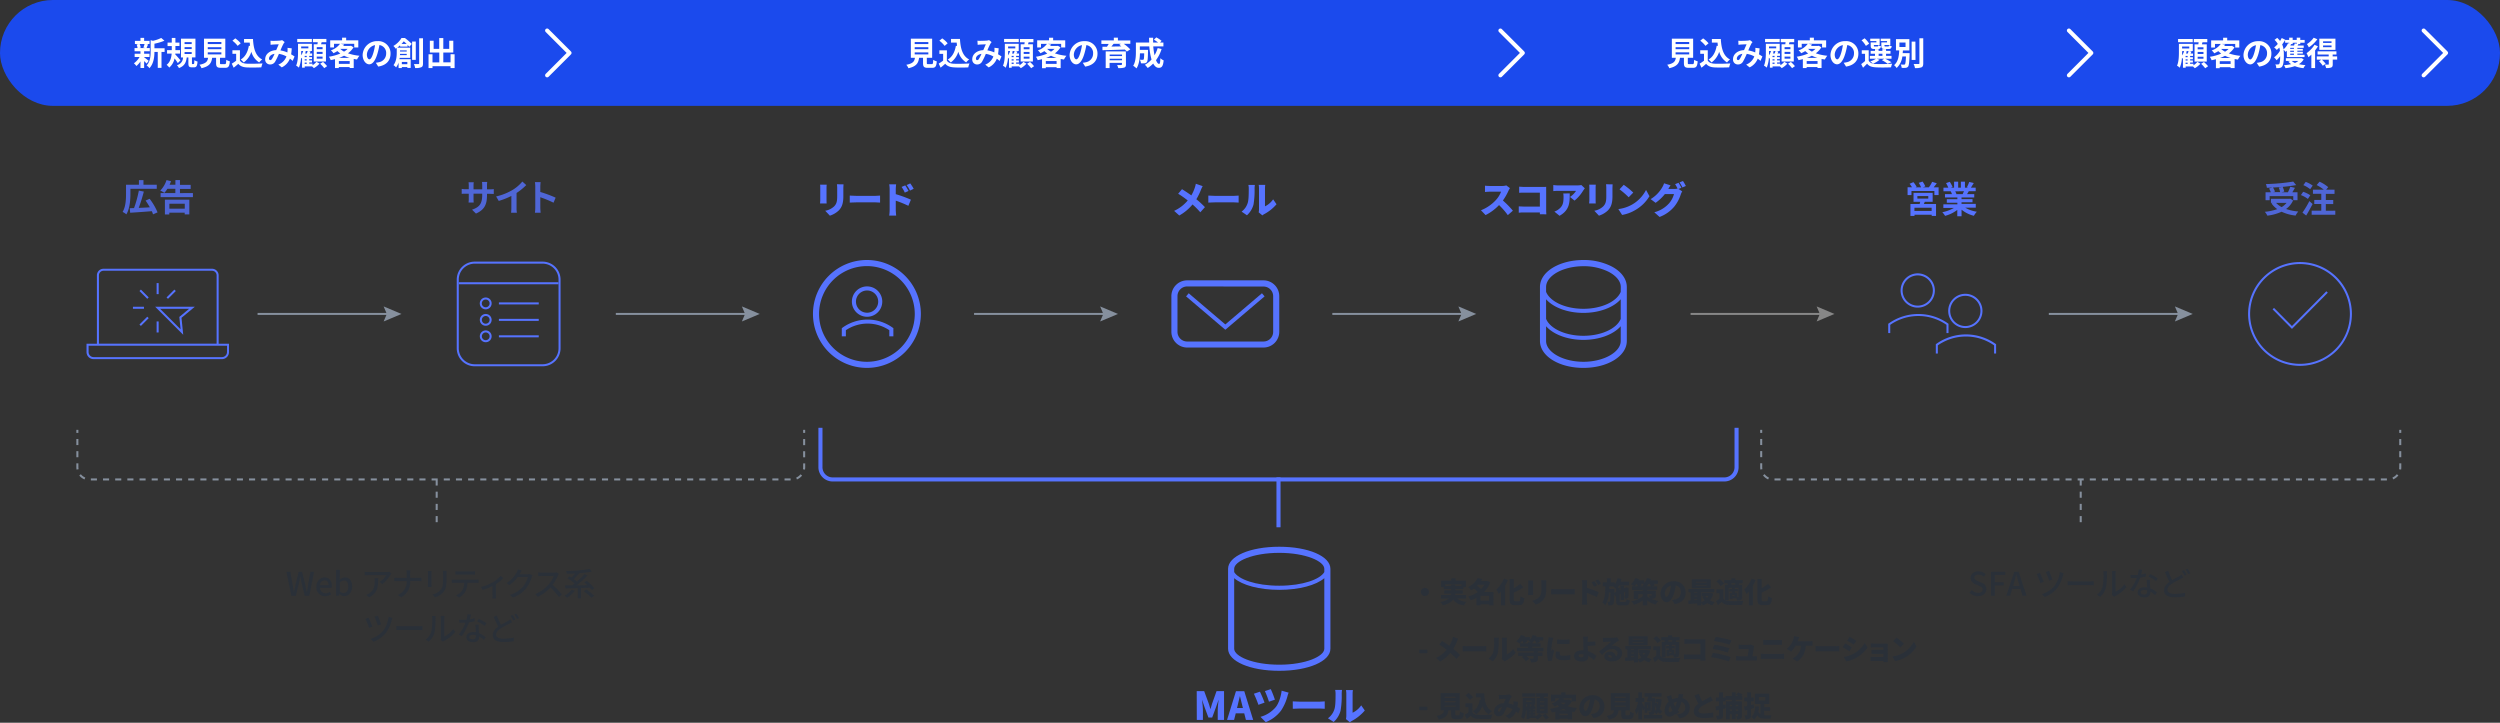 <svg id="レイヤー_1" data-name="レイヤー 1" xmlns="http://www.w3.org/2000/svg" viewBox="0 0 1228 355"><rect x="0" y="0" width="1228" height="355" fill="#333333" stroke="none"/><defs><style>.cls-1{fill:#86909e;}.cls-2{fill:#878787;}.cls-3{fill:#1b4aed;}.cls-4{fill:#fff;}.cls-5,.cls-9{fill:none;stroke-width:2px;}.cls-5{stroke:#fff;stroke-linecap:round;stroke-linejoin:round;}.cls-6{opacity:0.8;}.cls-7{fill:#5673ff;}.cls-8{fill:#2a3038;}.cls-9{stroke:#5673ff;stroke-linecap:square;stroke-miterlimit:10;}</style></defs><polygon class="cls-1" points="197.22 154.21 188.44 150.51 189.8 153.71 126.52 153.71 126.52 154.71 189.8 154.71 188.44 157.91 197.22 154.21"/><polygon class="cls-1" points="373.19 154.21 364.41 150.51 365.77 153.71 302.49 153.71 302.49 154.71 365.77 154.71 364.41 157.91 373.19 154.21"/><polygon class="cls-1" points="549.16 154.21 540.38 150.51 541.74 153.71 478.46 153.71 478.46 154.71 541.74 154.71 540.38 157.91 549.16 154.21"/><polygon class="cls-1" points="725.13 154.21 716.35 150.51 717.72 153.71 654.44 153.71 654.44 154.71 717.72 154.71 716.35 157.91 725.13 154.21"/><polygon class="cls-2" points="901.1 154.21 892.33 150.51 893.69 153.71 830.41 153.71 830.41 154.71 893.69 154.71 892.33 157.91 901.1 154.21"/><polygon class="cls-1" points="1077.08 154.21 1068.3 150.51 1069.66 153.71 1006.38 153.71 1006.38 154.71 1069.66 154.71 1068.3 157.91 1077.08 154.21"/><rect class="cls-3" width="1228" height="52" rx="26"/><path class="cls-4" d="M70.8,28.14c.58.4,1.9,1.45,2.27,1.74L72,31.24A16.92,16.92,0,0,0,70.8,30V33.4H69V30.18a11.36,11.36,0,0,1-2,2.26,6.81,6.81,0,0,0-1.23-1.34A10.45,10.45,0,0,0,68.57,28H66.14v-1.6H69V25.17H66.09V23.61h1.48a7.12,7.12,0,0,0-.49-1.76l1-.23H66.27V20.07H69V18.61H70.8v1.46h2.66v1.55H71.81l.93.18c-.29.69-.55,1.33-.77,1.81h1.61v1.56H70.8v1.24h2.64V28H70.8Zm-2.21-6.52a6.29,6.29,0,0,1,.54,1.76l-.8.23h3.14l-1.06-.23a11.74,11.74,0,0,0,.6-1.76Zm12.26,3.89H79.33v7.83H77.49V25.51H75.86c0,2.39-.36,5.76-2.47,8A4.33,4.33,0,0,0,72,32.17c1.84-2,2-4.67,2-6.88V19.73l1.12.32a18.61,18.61,0,0,0,4.07-1.41L80.77,20a26.1,26.1,0,0,1-4.91,1.47v2.24h5Z"/><path class="cls-4" d="M87.34,31a24.79,24.79,0,0,0-1.6-2.3,7.93,7.93,0,0,1-2.61,4.5,6.87,6.87,0,0,0-1.29-1.36c1.76-1.3,2.32-3.49,2.48-5.51H82.06V24.63h2.32v-2H82.3V20.93h2.08V18.64h1.78v2.29h2v1.68h-2v2h2.26v1.73H86.09l0,.38c.67.69,2.21,2.45,2.56,2.9Zm7.77.44c.25,0,.32-.21.35-1.89a5.19,5.19,0,0,0,1.57.68c-.16,2.28-.6,2.85-1.73,2.85H94.24c-1.41,0-1.71-.52-1.71-2.09V28.23h-.82c-.27,2.35-1,4.15-3.81,5.22a5,5,0,0,0-1-1.42,3.93,3.93,0,0,0,3-3.8h-1V19H96v9.19H94.29V31c0,.43,0,.48.27.48Zm-4.45-9.8h3.5v-.94h-3.5Zm0,2.45h3.5v-.95h-3.5Zm0,2.43h3.5v-.94h-3.5Z"/><path class="cls-4" d="M110.43,31.5c.55,0,.64-.27.72-2.13a6.21,6.21,0,0,0,1.75.75c-.21,2.53-.71,3.19-2.29,3.19H108.5c-1.91,0-2.36-.58-2.36-2.37V28.38h-1.93c-.34,2.54-1.28,4.22-5.24,5.12a5.88,5.88,0,0,0-1-1.7c3.28-.61,4-1.68,4.24-3.42h-2V19h10.46v9.4h-2.61v2.54c0,.51.1.58.71.58Zm-8.38-9.86h6.69v-1h-6.69Zm0,2.53h6.69v-1h-6.69Zm0,2.54h6.69v-1h-6.69Z"/><path class="cls-4" d="M117.84,29.72c.65,1.07,1.86,1.51,3.52,1.57,1.87.08,5.47,0,7.6-.13a10.24,10.24,0,0,0-.59,1.92c-1.92.1-5.14.13-7,.05s-3.28-.53-4.32-1.78c-.71.63-1.41,1.25-2.28,1.92l-.93-2A22,22,0,0,0,116,29.82V26.44h-1.84V24.69h3.7Zm-1.11-7.19A12.36,12.36,0,0,0,114.16,20l1.41-1.15a13,13,0,0,1,2.67,2.42Zm6.1,0c-.06-.53-.13-1.08-.17-1.62h-2.79V19.16h4.4c.24,4.53,1.2,8.38,4.53,10.05a8.56,8.56,0,0,0-1.49,1.46,8.9,8.9,0,0,1-3.84-5.25,10.28,10.28,0,0,1-3.76,5.26,10.59,10.59,0,0,0-1.47-1.44c2.24-1.33,3.47-3.71,4-6.77Z"/><path class="cls-4" d="M143.76,29.91a17.13,17.13,0,0,0-1.36-1.1,7.93,7.93,0,0,1-4,4.29l-1.69-1.38a6.82,6.82,0,0,0,4-4A11,11,0,0,0,137,26.46a32.44,32.44,0,0,1-1.84,3.8,2.71,2.71,0,0,1-2.47,1.4,2.36,2.36,0,0,1-2.43-2.56c0-2.45,2.22-4.34,5.41-4.48.45-1,.9-2.1,1.26-2.85-.62,0-2,.06-2.7.11-.34,0-.9.08-1.3.14L132.86,20a12.41,12.41,0,0,0,1.31.07c.9,0,2.6-.07,3.33-.13a4,4,0,0,0,1.08-.24l1.26,1a4.18,4.18,0,0,0-.53.67,32.34,32.34,0,0,0-1.55,3.4,13.83,13.83,0,0,1,3.41,1c0-.19,0-.37.05-.54a9.87,9.87,0,0,0,0-1.73l2.08.24a25.14,25.14,0,0,1-.3,2.94c.65.37,1.23.76,1.69,1.06Zm-8.9-3.47c-1.76.27-2.72,1.34-2.72,2.34a.67.67,0,0,0,.59.75c.32,0,.55-.15.84-.54A21.28,21.28,0,0,0,134.86,26.44Z"/><path class="cls-4" d="M153.5,32.06a8,8,0,0,0,1.94-1.7l1.51.9a10.92,10.92,0,0,1-2.77,2.21c-.23-.24-.58-.58-.9-.87h-3.59v.64h-1.32V28.86l0,0c-.11-.13-.3-.32-.49-.5a14.55,14.55,0,0,1-1.07,4.87,5.9,5.9,0,0,0-1.35-1c.87-1.94.93-4.67.93-6.64V21.51h6.82v3.54h-1.62l1,.27-.48.94h1.22v1.17h-1.44v.63h1.37v1h-1.37v.61h1.37v1h-1.37v.62h1.64Zm-.33-11.37H146V19.12h7.21Zm-5.24,4.95c0,.46,0,1,0,1.54a8.81,8.81,0,0,0,1-2.13h-.95Zm0-2.83v.94h3.54v-.94Zm2.31,2.38c-.11.35-.24.72-.39,1.07h.89c.14-.4.28-.84.38-1.21h-1.47Zm.42,2.24h-1v.63h1Zm0,1.67h-1v.61h1Zm-1,2.27h1v-.62h-1Zm6.3-9.64c0-.33.08-.67.11-1h-2.36V19.12h6.61v1.61H158l-.29,1h2.4v8.49h-6V21.73Zm2.49,1.44h-2.86v1h2.86Zm0,2.31h-2.86v1h2.86Zm0,2.34h-2.86v1h2.86Zm.23,2.6a17.17,17.17,0,0,1,2,2.07l-1.42,1a17.23,17.23,0,0,0-2-2.18Z"/><path class="cls-4" d="M173.67,23.24a10.28,10.28,0,0,1-2.76,2.94,23.66,23.66,0,0,0,5.67,1.2,9.23,9.23,0,0,0-1.2,1.84c-.56-.07-1.11-.17-1.63-.27V33.4h-2v-.46h-5.33v.49h-1.86V29.05c-.7.19-1.41.35-2.13.49a6.57,6.57,0,0,0-.88-1.68,22.77,22.77,0,0,0,5.62-1.58,13.88,13.88,0,0,1-1.44-1.2,15.51,15.51,0,0,1-1.95,1.07,5.35,5.35,0,0,0-1.27-1.41,9.32,9.32,0,0,0,4.5-3.21h-2.95V23.3h-1.87V19.8h5.84V18.5h2v1.3H176v3.5h-2V21.53h-6.69l1.78.35-.51.67h3.49l.32-.08Zm-1.89,8.13V30h-5.33v1.36Zm0-2.93A18.15,18.15,0,0,1,169,27.37a20.36,20.36,0,0,1-2.48,1.07ZM167.13,24A9.21,9.21,0,0,0,169,25.35,9.28,9.28,0,0,0,170.77,24h-3.56Z"/><path class="cls-4" d="M184.61,30.83a13.5,13.5,0,0,0,1.47-.26,4.29,4.29,0,0,0,3.6-4.24,3.92,3.92,0,0,0-3.31-4.2,35.15,35.15,0,0,1-1,4.31c-.94,3.2-2.32,5.15-4,5.15s-3.24-1.93-3.24-4.61a7.07,7.07,0,0,1,7.3-6.78,6,6,0,0,1,6.4,6.19c0,3.33-2.05,5.7-6.05,6.31ZM183.38,26a26,26,0,0,0,.84-3.84,5,5,0,0,0-4,4.6c0,1.6.64,2.38,1.23,2.38S182.74,28.17,183.38,26Z"/><path class="cls-4" d="M196.51,22.87v-.61a15.53,15.53,0,0,1-1.42,1.17h6.4v5h-5.17c0,.21-.07.43-.11.64h5.52v4.3h-1.65v-.44h-2.7v.49h-1.61V30.76a7.28,7.28,0,0,1-1.23,2.34A5.87,5.87,0,0,0,193.29,32c1.41-1.84,1.59-4.4,1.59-6.21V23.58l-.53.35a5.28,5.28,0,0,0-1.14-1.35,11,11,0,0,0,4-3.9h1.7a31.46,31.46,0,0,1,3.34,2.88L201.06,23c-.23-.26-.52-.58-.85-.93v.83Zm3.27,4.21v-.61h-3.3c0,.19,0,.4,0,.61Zm-3.29-2.32v.57h3.29v-.57Zm3.27-3.17a18.53,18.53,0,0,0-1.43-1.28,15.77,15.77,0,0,1-1.12,1.28Zm-2.38,8.82v1.14h2.7V30.41Zm6.85-1h-1.8v-9h1.8Zm3.55-10.63V31.16c0,1.06-.21,1.59-.85,1.87a7.07,7.07,0,0,1-3,.39,7.93,7.93,0,0,0-.62-1.94c1,0,1.89,0,2.19,0s.4-.09.4-.36V18.8Z"/><path class="cls-4" d="M223.3,26.65v6.77h-2v-.91h-8.86v.92h-1.94V26.65h1.94v4h3.34V25.8h-4.64V20H213v4h2.75v-5.3h2v5.3h2.91V20h2V25.8h-4.91v4.83h3.56v-4Z"/><path class="cls-4" d="M457.68,31.51c.55,0,.64-.27.72-2.12a6.21,6.21,0,0,0,1.75.75c-.21,2.53-.71,3.18-2.29,3.18h-2.11c-1.91,0-2.36-.57-2.36-2.37V28.39h-1.93c-.34,2.55-1.28,4.23-5.24,5.13a5.75,5.75,0,0,0-1.05-1.7c3.28-.61,4-1.68,4.24-3.43h-2V19h10.46v9.39h-2.61v2.55c0,.51.1.57.71.57Zm-8.38-9.86H456v-1H449.3Zm0,2.53H456v-1H449.3Zm0,2.55H456v-1H449.3Z"/><path class="cls-4" d="M465.09,29.74c.65,1.07,1.86,1.5,3.52,1.57,1.87.08,5.47,0,7.6-.13a10,10,0,0,0-.59,1.92c-1.92.1-5.14.13-7,0s-3.28-.53-4.32-1.78c-.71.62-1.41,1.25-2.28,1.92l-.93-2a20.51,20.51,0,0,0,2.18-1.48V26.46h-1.84V24.71h3.7ZM464,22.55A12.12,12.12,0,0,0,461.41,20l1.41-1.15a12.69,12.69,0,0,1,2.67,2.42Zm6.1,0c-.06-.53-.13-1.07-.17-1.61h-2.79v-1.8h4.4c.24,4.53,1.2,8.39,4.53,10.06a8.49,8.49,0,0,0-1.49,1.45,8.9,8.9,0,0,1-3.84-5.25A10.26,10.26,0,0,1,467,30.7a10.06,10.06,0,0,0-1.47-1.44c2.24-1.33,3.47-3.72,4-6.77Z"/><path class="cls-4" d="M491,29.93a17.13,17.13,0,0,0-1.36-1.1,7.93,7.93,0,0,1-4,4.29l-1.69-1.38a6.86,6.86,0,0,0,4-4,11,11,0,0,0-3.71-1.28,32.67,32.67,0,0,1-1.84,3.81A2.72,2.72,0,0,1,480,31.67a2.36,2.36,0,0,1-2.43-2.56c0-2.45,2.22-4.33,5.41-4.48.45-1,.9-2.09,1.26-2.85-.62,0-2,.07-2.7.11-.34,0-.9.08-1.3.15L480.11,20a12.25,12.25,0,0,0,1.31.06c.9,0,2.6-.06,3.33-.12a4.43,4.43,0,0,0,1.08-.24l1.26,1a4.18,4.18,0,0,0-.53.67A32,32,0,0,0,485,24.74a14.28,14.28,0,0,1,3.41,1c0-.19,0-.37.05-.55a9.77,9.77,0,0,0,0-1.72l2.08.24a25.37,25.37,0,0,1-.3,2.94c.65.37,1.23.75,1.69,1.06Zm-8.9-3.47c-1.76.27-2.72,1.34-2.72,2.33,0,.45.27.75.59.75s.55-.14.84-.54A21.05,21.05,0,0,0,482.11,26.46Z"/><path class="cls-4" d="M500.75,32.07a8.23,8.23,0,0,0,1.94-1.69l1.51.89a10.5,10.5,0,0,1-2.77,2.21c-.23-.24-.58-.57-.9-.86h-3.59v.64h-1.32V28.87l0,0a5.57,5.57,0,0,0-.49-.5A14.55,14.55,0,0,1,494,33.28a5.61,5.61,0,0,0-1.35-1c.87-1.94.93-4.68.93-6.64V21.53h6.82v3.53H498.8l1,.28-.48.94h1.22v1.17h-1.44v.62h1.37v1h-1.37v.61h1.37v1h-1.37v.63h1.64Zm-.33-11.36h-7.21V19.14h7.21Zm-5.24,4.95c0,.46,0,1,0,1.53a8.81,8.81,0,0,0,1-2.13h-.95Zm0-2.84v.95h3.54v-.95Zm2.31,2.39c-.11.35-.24.72-.39,1.07H498c.14-.4.28-.85.38-1.22H496.9Zm.42,2.24h-1v.62h1Zm0,1.66h-1v.61h1Zm-1,2.28h1v-.63h-1Zm6.3-9.64c0-.34.08-.67.11-1H501v-1.6h6.61v1.6h-2.36l-.29,1h2.4v8.48h-6V21.75Zm2.49,1.44h-2.86v1h2.86Zm0,2.31h-2.86v1h2.86Zm0,2.33h-2.86v1h2.86Zm.23,2.61a15.83,15.83,0,0,1,2,2.07l-1.42,1a17.23,17.23,0,0,0-2-2.18Z"/><path class="cls-4" d="M520.92,23.25a10.18,10.18,0,0,1-2.76,2.95,24.67,24.67,0,0,0,5.67,1.2,9.23,9.23,0,0,0-1.2,1.84c-.56-.08-1.11-.17-1.63-.27v4.45h-2V33H513.7v.49h-1.86V29.07c-.7.19-1.41.35-2.13.49a6.57,6.57,0,0,0-.88-1.68,22.77,22.77,0,0,0,5.62-1.58A13.88,13.88,0,0,1,513,25.1a16.9,16.9,0,0,1-1.95,1.07,5.35,5.35,0,0,0-1.27-1.41,9.26,9.26,0,0,0,4.5-3.22h-2.95v1.78h-1.87V19.81h5.84V18.52h2v1.29h5.94v3.51h-2V21.54h-6.69l1.78.35c-.16.23-.34.45-.51.68h3.49l.32-.08ZM519,31.39V30H513.7v1.36Zm0-2.93a17.17,17.17,0,0,1-2.74-1.08,20.41,20.41,0,0,1-2.48,1.08Zm-4.62-4.41a9.23,9.23,0,0,0,1.88,1.32A9.28,9.28,0,0,0,518,24h-3.56Z"/><path class="cls-4" d="M531.86,30.84c.61-.08,1.06-.16,1.47-.25a4.3,4.3,0,0,0,3.6-4.25,3.92,3.92,0,0,0-3.31-4.19,35.15,35.15,0,0,1-1,4.31c-.94,3.2-2.32,5.15-4,5.15s-3.23-1.94-3.23-4.61a7.07,7.07,0,0,1,7.3-6.79,6.05,6.05,0,0,1,6.4,6.2c0,3.33-2.05,5.7-6.05,6.3ZM530.63,26a26.31,26.31,0,0,0,.84-3.84,5,5,0,0,0-4,4.59c0,1.6.64,2.39,1.23,2.39S530,28.19,530.63,26Z"/><path class="cls-4" d="M552,21.53a20.86,20.86,0,0,1,3.2,2.73l-1.68,1.08a10.7,10.7,0,0,0-1-1c-4,.15-8.16.26-11,.32l0-1.71,2.22,0c.31-.43.59-.92.85-1.36H541V19.86h6.11V18.5h2v1.36h6.11v1.67Zm1.07,10.14c0,.9-.22,1.3-.88,1.54a9.77,9.77,0,0,1-2.9.24,7.14,7.14,0,0,0-.56-1.52c.77.05,1.8.05,2,0s.37-.08.37-.3v-.74h-6.07v2.53h-1.91V25.24h9.91Zm-8-4.89v.76h6.07v-.76Zm6.07,2.83v-.77h-6.07v.77ZM547,21.53c-.35.44-.73.91-1.1,1.34l4.89-.08c-.35-.29-.7-.56-1-.8l.77-.46Z"/><path class="cls-4" d="M570.58,24.07a18.71,18.71,0,0,1-2.75,5.49c.46,1.15,1,1.83,1.49,1.83s.57-.8.65-2.81a5.34,5.34,0,0,0,1.62,1.08c-.3,3-1,3.66-2.43,3.66-1.12,0-2-.8-2.71-2.11a13.73,13.73,0,0,1-2.7,2.18,12.62,12.62,0,0,0-1.38-1.57,12.07,12.07,0,0,0,3.26-2.59,33.58,33.58,0,0,1-1.1-6.45h-4.64v1.71h4s0,.49,0,.72c-.05,3.36-.15,4.78-.52,5.25a1.51,1.51,0,0,1-1.1.64,14.13,14.13,0,0,1-1.84,0,4.28,4.28,0,0,0-.53-1.78c.58.05,1.12.06,1.38.06a.52.52,0,0,0,.48-.19c.16-.22.22-1,.27-3h-2.08c-.07,2.34-.4,5.46-1.71,7.41a8.66,8.66,0,0,0-1.62-1.29c1.22-1.92,1.33-4.71,1.33-6.79V20.89h6.53c0-.79-.07-1.57-.07-2.37h2c0,.8,0,1.58,0,2.37h2.45a21.81,21.81,0,0,0-2.05-1.4l1.15-1.13a13,13,0,0,1,2.61,1.71l-.77.82h1.67v1.89h-5a37.6,37.6,0,0,0,.64,4.38,16.77,16.77,0,0,0,1.54-3.55Z"/><path class="cls-4" d="M831.43,31.5c.55,0,.64-.27.72-2.13a6.21,6.21,0,0,0,1.75.75c-.21,2.53-.71,3.19-2.29,3.19H829.5c-1.91,0-2.36-.58-2.36-2.37V28.38h-1.93c-.34,2.54-1.28,4.22-5.24,5.12a5.88,5.88,0,0,0-1.05-1.7c3.28-.61,4-1.68,4.24-3.42h-1.95V19h10.46v9.4h-2.61v2.54c0,.51.1.58.71.58Zm-8.38-9.86h6.69v-1h-6.69Zm0,2.53h6.69v-1h-6.69Zm0,2.54h6.69v-1h-6.69Z"/><path class="cls-4" d="M838.84,29.72c.65,1.07,1.86,1.51,3.52,1.57,1.87.08,5.47,0,7.6-.13a10.24,10.24,0,0,0-.59,1.92c-1.92.1-5.14.13-7,.05s-3.28-.53-4.32-1.78c-.71.63-1.41,1.25-2.28,1.92l-.93-2A22,22,0,0,0,837,29.82V26.44h-1.84V24.69h3.7Zm-1.11-7.19A12.36,12.36,0,0,0,835.16,20l1.41-1.15a13,13,0,0,1,2.67,2.42Zm6.1,0c-.06-.53-.13-1.08-.17-1.62h-2.79V19.16h4.4c.24,4.53,1.2,8.38,4.53,10.05a8.56,8.56,0,0,0-1.49,1.46,8.9,8.9,0,0,1-3.84-5.25,10.28,10.28,0,0,1-3.76,5.26,10.59,10.59,0,0,0-1.47-1.44c2.24-1.33,3.47-3.71,4-6.77Z"/><path class="cls-4" d="M864.76,29.91a17.13,17.13,0,0,0-1.36-1.1,7.93,7.93,0,0,1-4,4.29l-1.69-1.38a6.82,6.82,0,0,0,4-4A11,11,0,0,0,858,26.46a32.44,32.44,0,0,1-1.84,3.8,2.71,2.71,0,0,1-2.47,1.4,2.36,2.36,0,0,1-2.43-2.56c0-2.45,2.22-4.34,5.41-4.48.45-1,.9-2.1,1.26-2.85-.62,0-2,.06-2.7.11-.34,0-.9.08-1.3.14L853.86,20a12.41,12.41,0,0,0,1.31.07c.9,0,2.6-.07,3.33-.13a4,4,0,0,0,1.08-.24l1.26,1a4.18,4.18,0,0,0-.53.67,32.34,32.34,0,0,0-1.55,3.4,13.83,13.83,0,0,1,3.41,1c0-.19,0-.37.05-.54a9.87,9.87,0,0,0,0-1.73l2.08.24a25.14,25.14,0,0,1-.3,2.94c.65.37,1.23.76,1.69,1.06Zm-8.9-3.47c-1.76.27-2.72,1.34-2.72,2.34a.67.67,0,0,0,.59.75c.32,0,.55-.15.84-.54A21.28,21.28,0,0,0,855.86,26.44Z"/><path class="cls-4" d="M874.5,32.06a8,8,0,0,0,1.94-1.7l1.51.9a10.92,10.92,0,0,1-2.77,2.21c-.23-.24-.58-.58-.9-.87h-3.59v.64h-1.32V28.86l0,0c-.11-.13-.3-.32-.49-.5a14.55,14.55,0,0,1-1.07,4.87,5.9,5.9,0,0,0-1.35-1c.87-1.94.93-4.67.93-6.64V21.51h6.82v3.54h-1.62l1,.27-.48.94h1.22v1.17h-1.44v.63h1.37v1h-1.37v.61h1.37v1h-1.37v.62h1.64Zm-.33-11.37H867V19.12h7.21Zm-5.24,4.95c0,.46,0,1,0,1.54a8.81,8.81,0,0,0,1-2.13h-1Zm0-2.83v.94h3.54v-.94Zm2.31,2.38c-.11.35-.24.72-.39,1.07h.89c.14-.4.28-.84.38-1.21h-1.47Zm.42,2.24h-1v.63h1Zm0,1.67h-1v.61h1Zm-1,2.27h1v-.62h-1Zm6.3-9.64c0-.33.08-.67.11-1h-2.36V19.12h6.61v1.61H879l-.29,1h2.4v8.49h-6V21.73Zm2.49,1.44h-2.86v1h2.86Zm0,2.31h-2.86v1h2.86Zm0,2.34h-2.86v1h2.86Zm.23,2.6a17.17,17.17,0,0,1,2,2.07l-1.42,1a17.23,17.23,0,0,0-2-2.18Z"/><path class="cls-4" d="M894.67,23.24a10.28,10.28,0,0,1-2.76,2.94,23.66,23.66,0,0,0,5.67,1.2,9.23,9.23,0,0,0-1.2,1.84c-.56-.07-1.11-.17-1.63-.27V33.4h-2v-.46h-5.33v.49h-1.86V29.05c-.7.19-1.41.35-2.13.49a6.57,6.57,0,0,0-.88-1.68,22.77,22.77,0,0,0,5.62-1.58,13.88,13.88,0,0,1-1.44-1.2,15.51,15.51,0,0,1-2,1.07,5.35,5.35,0,0,0-1.27-1.41,9.32,9.32,0,0,0,4.5-3.21h-2.95V23.3h-1.87V19.8h5.84V18.5h2v1.3H897v3.5h-2V21.53h-6.69l1.78.35-.51.67h3.49l.32-.08Zm-1.89,8.13V30h-5.33v1.36Zm0-2.93A18.15,18.15,0,0,1,890,27.37a20.36,20.36,0,0,1-2.48,1.07ZM888.13,24A9.21,9.21,0,0,0,890,25.35,9.28,9.28,0,0,0,891.77,24h-3.56Z"/><path class="cls-4" d="M905.61,30.83a13.5,13.5,0,0,0,1.47-.26,4.29,4.29,0,0,0,3.6-4.24,3.92,3.92,0,0,0-3.31-4.2,35.15,35.15,0,0,1-1,4.31c-.94,3.2-2.32,5.15-4,5.15s-3.24-1.93-3.24-4.61a7.07,7.07,0,0,1,7.3-6.78,6,6,0,0,1,6.4,6.19c0,3.33-2.05,5.7-6.05,6.31ZM904.38,26a26,26,0,0,0,.84-3.84,5,5,0,0,0-4,4.6c0,1.6.64,2.38,1.23,2.38S903.74,28.17,904.38,26Z"/><path class="cls-4" d="M923.27,29.34A11.45,11.45,0,0,1,920,31.27a5.87,5.87,0,0,0,1.31.16,77.25,77.25,0,0,0,8.13-.14,8.23,8.23,0,0,0-.56,1.78c-2,.11-5.57.14-7.57,0s-3.23-.54-4.19-1.79c-.61.64-1.23,1.27-2,2l-.9-1.8c.58-.42,1.28-.95,1.89-1.49V26.44H914.5V24.69h3.41v5.13A3.11,3.11,0,0,0,920,31.26a10.42,10.42,0,0,0-1.35-1.12,9.9,9.9,0,0,0,2.83-1.28h-3V27.45H921V26.39h-2.14V25H921v-.85h1.76V25h1.86v-.85h1.81V25h2.19v1.39h-2.19v1.06h2.69v1.41H926a24.26,24.26,0,0,1,3.09,1.72l-1.94.71a16.19,16.19,0,0,0-2.79-1.75l1.22-.68h-3.73Zm-6.75-6.79a11.21,11.21,0,0,0-2.13-2.74l1.5-1a11.29,11.29,0,0,1,2.24,2.64Zm5.14-2.38h-3V19h4.63v3.09h-2.84v.34c0,.34.07.4.48.4h1.24c.32,0,.38-.1.44-.62a4,4,0,0,0,1.32.48c-.16,1.09-.6,1.39-1.56,1.39h-1.68c-1.41,0-1.8-.37-1.8-1.65V20.84h2.8Zm1.13,7.28h1.86V26.39h-1.86Zm4.12-7.28H923.8V19h4.72v3.09h-2.86v.32c0,.36.08.42.48.42h1.29c.32,0,.39-.1.45-.64a4,4,0,0,0,1.33.48c-.16,1.11-.58,1.41-1.58,1.41h-1.72c-1.44,0-1.8-.37-1.8-1.65V20.84h2.8Z"/><path class="cls-4" d="M938,26.1s0,.47,0,.69c-.16,3.86-.32,5.4-.76,5.94a1.68,1.68,0,0,1-1.2.59,11.41,11.41,0,0,1-1.94,0,4,4,0,0,0-.48-1.65,12.9,12.9,0,0,0,1.57.08.58.58,0,0,0,.53-.21c.24-.27.38-1.29.49-3.82h-1.77a9.13,9.13,0,0,1-2.82,5.68,5,5,0,0,0-1.27-1.39c2.1-1.73,2.42-4.61,2.55-7.27h-1.6V19.22h6.58v5.57H934.7c0,.43-.07.88-.1,1.31Zm-5-3h3V20.9h-3Zm7.9,6.34H939v-9h1.85Zm3.8-10.63V31.13c0,1.12-.23,1.65-.88,1.95a8.4,8.4,0,0,1-3.19.37,7.23,7.23,0,0,0-.65-2c1,0,2.06,0,2.4,0s.43-.09.43-.38V18.8Z"/><path class="cls-5" d="M268.75,37l11-11-11-11"/><path class="cls-5" d="M737,37l11-11L737,15"/><path class="cls-5" d="M1016.25,37l11-11-11-11"/><path class="cls-4" d="M1077.41,32.1a8,8,0,0,0,1.93-1.7l1.51.9a10.92,10.92,0,0,1-2.77,2.21c-.23-.24-.58-.58-.9-.87h-3.58v.64h-1.33V28.9l0,0c-.12-.13-.31-.32-.5-.5a14.55,14.55,0,0,1-1.07,4.87,5.69,5.69,0,0,0-1.35-1c.87-1.93.93-4.67.93-6.64V21.55h6.82v3.54h-1.62l1,.27-.48.94h1.22v1.17h-1.44v.63h1.37v1h-1.37v.61h1.37v1h-1.37v.62h1.65Zm-.34-11.37h-7.2V19.17h7.2Zm-5.23,4.95c0,.46,0,1,0,1.54a8.45,8.45,0,0,0,1-2.13h-.94Zm0-2.83v.94h3.53v-.94Zm2.3,2.38c-.11.35-.24.72-.38,1.07h.88c.14-.4.28-.84.38-1.21h-1.47Zm.42,2.24h-1v.63h1Zm0,1.67h-1v.61h1Zm-1,2.27h1v-.62h-1Zm6.29-9.64c0-.33.08-.67.11-1h-2.35v-1.6h6.61v1.6h-2.37c-.1.35-.19.68-.29,1h2.4v8.49h-6V21.77Zm2.49,1.45h-2.86v1h2.86Zm0,2.3h-2.86v1h2.86Zm0,2.34h-2.86v1h2.86Zm.23,2.61a16.55,16.55,0,0,1,2.05,2.06l-1.43,1a16.5,16.5,0,0,0-2-2.18Z"/><path class="cls-4" d="M1097.57,23.28a10.28,10.28,0,0,1-2.76,2.94,23.77,23.77,0,0,0,5.67,1.2,9.46,9.46,0,0,0-1.2,1.85c-.56-.08-1.1-.18-1.63-.28v4.45h-2V33h-5.33v.5h-1.86V29.09c-.7.19-1.41.35-2.13.5a6.63,6.63,0,0,0-.88-1.69,22.65,22.65,0,0,0,5.62-1.58,13.88,13.88,0,0,1-1.44-1.2,15.51,15.51,0,0,1-2,1.07,5.35,5.35,0,0,0-1.27-1.41,9.25,9.25,0,0,0,4.5-3.21H1088v1.77h-1.88v-3.5H1092v-1.3h2v1.3h5.94v3.5h-2V21.57h-6.69l1.78.35-.51.67H1096l.32-.08Zm-1.89,8.13V30.05h-5.33v1.36Zm0-2.93a18.15,18.15,0,0,1-2.74-1.07,20.36,20.36,0,0,1-2.48,1.07Zm-4.61-4.4a9.13,9.13,0,0,0,1.87,1.31,9.24,9.24,0,0,0,1.76-1.37h-3.55Z"/><path class="cls-4" d="M1108.51,30.87a13.5,13.5,0,0,0,1.47-.26,4.29,4.29,0,0,0,3.6-4.24,3.93,3.93,0,0,0-3.31-4.2,35,35,0,0,1-.94,4.31c-.95,3.2-2.33,5.15-4,5.15S1102,29.7,1102,27a7.07,7.07,0,0,1,7.3-6.78,6,6,0,0,1,6.4,6.19c0,3.33-2,5.7-6,6.31Zm-1.23-4.81a24.55,24.55,0,0,0,.84-3.84,5,5,0,0,0-4,4.6c0,1.6.64,2.38,1.23,2.38S1106.64,28.21,1107.28,26.06Z"/><path class="cls-4" d="M1123.29,24.9c-.19.2-.4.41-.61.59a12.57,12.57,0,0,0-1-1.11,20.36,20.36,0,0,1,.16,2.84c0,2.25-.15,4.49-.87,5.49a1.51,1.51,0,0,1-1,.62,6.31,6.31,0,0,1-1.87.13,3.71,3.71,0,0,0-.46-1.83,9,9,0,0,0,1.45,0,.67.67,0,0,0,.48-.27c.31-.39.44-1.95.45-3.75a14.45,14.45,0,0,1-1.77,2,6.56,6.56,0,0,0-1.24-1.44,10.3,10.3,0,0,0,2.9-3.22,10.16,10.16,0,0,0-.3-1.59,13.71,13.71,0,0,1-1.28,1.17,7.53,7.53,0,0,0-1.29-1.23,12,12,0,0,0,1.81-1.71,8.61,8.61,0,0,0-1.6-2l1.31-1a11.44,11.44,0,0,1,1.4,1.52,13.29,13.29,0,0,0,.83-1.44l1.66.83,0,.1h2V18.49h1.71V19.6h2V18.49h1.73V19.6h2.16V21h-2.16v.65H1129l-.42.72h3V23.5h-3.12V24h2.69v.88h-2.69v.58h2.69v.88h-2.69v.57H1132v1.12h-8.69Zm-.86-5.22a19.44,19.44,0,0,1-1.43,2.14,10,10,0,0,1,.68,2.4,7.92,7.92,0,0,0,2.19-3l.59.16V21h-2Zm9.14,9.47a6.83,6.83,0,0,1-2.35,2.37,20.68,20.68,0,0,0,3.24.47,6,6,0,0,0-1,1.5,16.22,16.22,0,0,1-4.22-1,22,22,0,0,1-4.6,1,5.72,5.72,0,0,0-.78-1.46,23.25,23.25,0,0,0,3.55-.53,7.12,7.12,0,0,1-1.39-1.23l1-.35h-2.21V28.59h7.5l.28,0Zm-4.79-5.65h-1.84V24h1.84Zm0,1.41h-1.84v.58h1.84Zm0,1.46h-1.84v.57h1.84Zm-.61-5.36v.65h-.83c-.09.24-.21.48-.32.72h1.81a7,7,0,0,0,.34-1.05l1,.17V21Zm-.46,8.93a5.59,5.59,0,0,0,1.57,1,6.41,6.41,0,0,0,1.65-1Z"/><path class="cls-4" d="M1138.57,22.75a16.23,16.23,0,0,1-1.39,2v8.69h-1.84V26.82a15.21,15.21,0,0,1-1.44,1.29,16.9,16.9,0,0,0-.91-2,14.38,14.38,0,0,0,3.92-4.11Zm-.27-3.47a17.2,17.2,0,0,1-4.19,4,11.06,11.06,0,0,0-.95-1.62,11.43,11.43,0,0,0,3.33-3.14Zm9.73,10h-2.19v2.28c0,.88-.16,1.32-.78,1.6a6.45,6.45,0,0,1-2.49.27,6.73,6.73,0,0,0-.59-1.7c.67,0,1.43,0,1.64,0s.28-.08.28-.25V29.31h-3.36a17.07,17.07,0,0,1,1.83,2l-1.43,1a13.3,13.3,0,0,0-1.84-2.22l1.19-.79H1138V27.7h5.86v-.92h-5.47V25.23h9.27v1.55h-1.86v.92H1148Zm-.86-4.78h-7.92V19h7.92Zm-1.92-4.21h-4.16v.8h4.16Zm0,2.05h-4.16v.83h4.16Z"/><path class="cls-5" d="M1190.5,37l11-11-11-11"/><g class="cls-6"><path class="cls-7" d="M240.54,93a10.5,10.5,0,0,0,2-.13v2.4c-.4,0-1-.06-2-.06h-1.33v.6c0,4.46-1.08,7.18-5.42,9.09L231.86,103c3.48-1.21,5-2.77,5-7.18v-.69H232.6v2.45c0,.79.05,1.53.07,1.89h-2.52a13.47,13.47,0,0,0,.11-1.89V95.16h-1.53c-.9,0-1.55,0-1.94.07V92.79a12.34,12.34,0,0,0,1.94.16h1.53V91.17a13.84,13.84,0,0,0-.11-1.63h2.56a10.36,10.36,0,0,0-.11,1.64V93h4.27V91.06a12.56,12.56,0,0,0-.11-1.68h2.56a14.53,14.53,0,0,0-.11,1.68V93Z"/><path class="cls-7" d="M253.73,102.15a12,12,0,0,0,.17,2.36h-2.85a20.51,20.51,0,0,0,.13-2.36V96.24a34.64,34.64,0,0,1-6.2,2.45l-1.29-2.19a27.91,27.91,0,0,0,8.19-3.26,19.18,19.18,0,0,0,4.7-4.07l1.92,1.74a29.09,29.09,0,0,1-4.77,3.88Z"/><path class="cls-7" d="M271.9,99.57a53.58,53.58,0,0,0-6.5-2.68V102c0,.52.09,1.78.16,2.5h-2.81a18.86,18.86,0,0,0,.18-2.5V91.65a12.18,12.18,0,0,0-.18-2.18h2.81a20.25,20.25,0,0,0-.16,2.18V94.3a58.19,58.19,0,0,1,7.52,2.79Z"/></g><path class="cls-7" d="M238.61,162.3a2.9,2.9,0,1,0,2.88,2.9A2.89,2.89,0,0,0,238.61,162.3Zm0,4.8a1.9,1.9,0,1,1,1.88-1.9A1.89,1.89,0,0,1,238.61,167.1Z"/><rect class="cls-7" x="245.06" y="164.7" width="19.57" height="1"/><path class="cls-7" d="M238.61,146.13a2.91,2.91,0,1,0,2.88,2.9A2.89,2.89,0,0,0,238.61,146.13Zm0,4.81a1.91,1.91,0,1,1,1.88-1.91A1.9,1.9,0,0,1,238.61,150.94Z"/><rect class="cls-7" x="245.06" y="148.53" width="19.57" height="1"/><path class="cls-7" d="M238.61,154.22a2.9,2.9,0,1,0,2.88,2.9A2.89,2.89,0,0,0,238.61,154.22Zm0,4.8a1.9,1.9,0,1,1,1.88-1.9A1.89,1.89,0,0,1,238.61,159Z"/><rect class="cls-7" x="245.06" y="156.62" width="19.57" height="1"/><path class="cls-7" d="M266.53,128.51H233.18a8.84,8.84,0,0,0-8.83,8.83v33.75a8.85,8.85,0,0,0,8.83,8.83h33.35a8.84,8.84,0,0,0,8.82-8.83V137.34A8.84,8.84,0,0,0,266.53,128.51Zm7.82,42.58a7.84,7.84,0,0,1-7.82,7.83H233.18a7.85,7.85,0,0,1-7.83-7.83V137.34a7.84,7.84,0,0,1,7.83-7.83h33.35a7.83,7.83,0,0,1,7.82,7.83Z"/><rect class="cls-7" x="225.38" y="138.63" width="48.96" height="1"/><path class="cls-7" d="M741.69,92.42a10.18,10.18,0,0,0-.74,1.31,27.77,27.77,0,0,1-2.72,4.76,46.88,46.88,0,0,1,4.9,5l-2.5,2.18a35.75,35.75,0,0,0-4.3-4.94,23.89,23.89,0,0,1-6.61,4.92l-2.27-2.36a20,20,0,0,0,7.36-5.06,13.05,13.05,0,0,0,2.52-4.07h-5.6c-.81,0-1.8.11-2.3.15v-3.1a21.27,21.27,0,0,0,2.3.14h6a7.43,7.43,0,0,0,2.16-.27Z"/><path class="cls-7" d="M756.38,105.25l0-.89h-7.91c-.68,0-1.82,0-2.46.12v-3.11c.7,0,1.53.1,2.37.1h8V94.63h-7.79c-.81,0-1.82,0-2.38.07v-3c.72.07,1.73.13,2.38.13h9.18c.58,0,1.44,0,1.71-.06,0,.43,0,1.23,0,1.82v9.35c0,.61,0,1.63.09,2.33Z"/><path class="cls-7" d="M778.47,92.53c-.22.27-.63.79-.81,1.08a18.91,18.91,0,0,1-4.25,4.93l-2.25-1.8a10,10,0,0,0,3-3h-8.9a21.37,21.37,0,0,0-2.28.14v-3a16.69,16.69,0,0,0,2.28.19h9.35a12.29,12.29,0,0,0,2.16-.18ZM771.05,95c0,4.24.09,8.12-5,11l-2.54-2.07a6.92,6.92,0,0,0,2.05-1.1c2-1.51,2.45-3,2.45-6a10.07,10.07,0,0,0-.14-1.8Z"/><path class="cls-7" d="M783.84,90.72c0,.45-.07.78-.07,1.43v6.12c0,.45,0,1.21.07,1.67H780.6c0-.36.09-1.13.09-1.69v-6.1a12.49,12.49,0,0,0-.07-1.43Zm8.27-.16c0,.54-.07,1.15-.07,2v3.92c0,3.62-.85,5.42-2.22,6.86a11.26,11.26,0,0,1-4.41,2.6l-2.29-2.42a8.44,8.44,0,0,0,4.43-2.19c1.21-1.28,1.46-2.56,1.46-5V92.51a14.7,14.7,0,0,0-.12-2Z"/><path class="cls-7" d="M801.65,100.5a17.41,17.41,0,0,0,6.88-7.2l1.69,3.08a19.39,19.39,0,0,1-7,6.82,19.13,19.13,0,0,1-6.44,2.38l-1.86-2.88A18.5,18.5,0,0,0,801.65,100.5Zm.61-5.89L800,96.9A39,39,0,0,0,795.51,93l2.07-2.22A37,37,0,0,1,802.26,94.61Z"/><path class="cls-7" d="M824.47,92.81,826.31,94a8.06,8.06,0,0,0-.7,1.47,18.82,18.82,0,0,1-3.12,5.91,17.3,17.3,0,0,1-7.31,5.19l-2.59-2.31a14.51,14.51,0,0,0,7.29-4.43,11.54,11.54,0,0,0,2.38-4.5h-4.48a22.28,22.28,0,0,1-4.54,4.3l-2.45-1.82a16.26,16.26,0,0,0,5.6-5.63,9.35,9.35,0,0,0,1-2.14l3.19,1c-.41.58-.85,1.32-1.12,1.78h2.9a7.34,7.34,0,0,0,1.66-.19,15.93,15.93,0,0,0-1.21-2.16l1.7-.69c.45.67,1.08,1.84,1.4,2.47Zm2.2-3.9a22.84,22.84,0,0,1,1.42,2.45l-1.69.72A20.47,20.47,0,0,0,825,89.59Z"/><path class="cls-7" d="M791.57,130.83a30.3,30.3,0,0,0-13.8-3.12,36.09,36.09,0,0,0-4.18.25c-.67.08-1.34.18-2,.3a31,31,0,0,0-3.74.94,24.76,24.76,0,0,0-3.36,1.34c-5.13,2.5-8.06,6.3-8.06,10.41v26.53c0,7.42,9.37,13.23,21.33,13.23s21.33-5.81,21.33-13.23V141C799.1,137,796.36,133.33,791.57,130.83Zm4.53,12.53c-1.93,4.76-9.41,8.32-18.33,8.32s-16.4-3.56-18.33-8.32V141c0-2.92,2.32-5.73,6.37-7.71a21.36,21.36,0,0,1,3-1.18,27.06,27.06,0,0,1,3.36-.85c.59-.1,1.2-.2,1.81-.27a32.12,32.12,0,0,1,3.82-.23,27.35,27.35,0,0,1,12.42,2.78c3.76,2,5.91,4.68,5.91,7.46Zm-18.33,34.35c-9.94,0-18.33-4.69-18.33-10.23v-7.23c3.52,4,10.41,6.7,18.33,6.7s14.81-2.71,18.33-6.7v7.23C796.1,173,787.71,177.71,777.77,177.71Zm0-12.77c-8.92,0-16.4-3.56-18.33-8.32v-2.3h0c0-.06,0-.12,0-.18V147c3.52,4,10.42,6.69,18.33,6.69S792.58,151,796.1,147v9.63C794.17,161.38,786.69,164.94,777.77,164.94Z"/><g class="cls-6"><path class="cls-7" d="M64.06,95.29c0,2.84-.29,7.24-2,10a8.06,8.06,0,0,0-1.84-1.19c1.55-2.54,1.68-6.23,1.68-8.77V90.75h6.34V88.48h2.23v2.27H77v2H64.06Zm11.11,10a10.49,10.49,0,0,0-.61-1.55c-3.8.31-7.83.59-10.62.76l-.2-2.22,2.1-.07a54.38,54.38,0,0,0,2.36-8.59l2.45.49a81.34,81.34,0,0,1-2.5,8c1.71-.07,3.6-.16,5.45-.27a34.28,34.28,0,0,0-2.1-3.33l2-.86a28.87,28.87,0,0,1,3.89,6.66Z"/><path class="cls-7" d="M94.76,94.82v2H78.89v-2h7.24V92.75H82.21a13.28,13.28,0,0,1-1.48,2,11.53,11.53,0,0,0-2-1.14,12.88,12.88,0,0,0,3.06-5.15L84,89a17.25,17.25,0,0,1-.7,1.75h2.86V88.45H88.4v2.34h5.26v2H88.4v2.07ZM81,98.08H93v7.22H90.72v-.83H83.16v.88H81Zm2.2,2v2.43h7.56v-2.43Z"/></g><path class="cls-7" d="M107.4,168.83V135.25a3.25,3.25,0,0,0-3.24-3.24H50.84a3.25,3.25,0,0,0-3.24,3.24v33.58H42.5v4.11A3.48,3.48,0,0,0,46,176.41h63a3.48,3.48,0,0,0,3.48-3.47v-4.11ZM48.6,135.25A2.24,2.24,0,0,1,50.84,133h53.32a2.24,2.24,0,0,1,2.24,2.24v33.58H48.6Zm62.9,37.69a2.48,2.48,0,0,1-2.48,2.47H46a2.48,2.48,0,0,1-2.48-2.47v-3.11h68Z"/><rect class="cls-7" x="65.3" y="150.68" width="5.42" height="1"/><rect class="cls-7" x="70.27" y="141.81" width="1" height="5.42" transform="translate(-81.47 92.39) rotate(-45.01)"/><rect class="cls-7" x="76.93" y="139.06" width="1" height="5.42"/><rect class="cls-7" x="76.93" y="157.89" width="1" height="5.42"/><rect class="cls-7" x="81.38" y="144.02" width="5.42" height="1" transform="translate(-77.57 101.79) rotate(-45)"/><rect class="cls-7" x="68.06" y="157.34" width="5.42" height="1" transform="translate(-90.88 96.27) rotate(-45)"/><path class="cls-7" d="M89.56,150.68H76.22l5.6,5.6,3.83,3.83L90,164.44l-.85-8.33,6.53-5.43Zm-.86,11.07-2.34-2.34-3.84-3.84-3.89-3.89H92.89l-4.81,4Z"/><path class="cls-7" d="M406.06,90.72c0,.45-.07.78-.07,1.43v6.12c0,.45,0,1.21.07,1.67h-3.24c0-.36.09-1.13.09-1.69v-6.1c0-.34,0-1-.07-1.43Zm8.27-.16c0,.54-.08,1.15-.08,2v3.92c0,3.62-.84,5.42-2.21,6.86a11.4,11.4,0,0,1-4.41,2.6l-2.29-2.42a8.48,8.48,0,0,0,4.43-2.19c1.21-1.28,1.46-2.56,1.46-5V92.51a13,13,0,0,0-.13-2Z"/><path class="cls-7" d="M417.4,96.07c.72.06,2.23.13,3.12.13h9.56c.81,0,1.69-.09,2.21-.13v3.44c-.47,0-1.48-.11-2.21-.11h-9.56c-1,0-2.38.06-3.12.11Z"/><path class="cls-7" d="M440,95.37a59.45,59.45,0,0,1,7.44,2.72l-1.25,3A56.47,56.47,0,0,0,440,98.56v4.62c0,.49.11,1.91.2,2.72h-3.42a21.16,21.16,0,0,0,.21-2.72V92.9a13,13,0,0,0-.21-2.34h3.4A22.12,22.12,0,0,0,440,92.9Zm4.43-.76a14.55,14.55,0,0,0-1.59-2.79l1.8-.75a26.31,26.31,0,0,1,1.64,2.73Zm2.57-1a15.84,15.84,0,0,0-1.67-2.7l1.78-.83a22.16,22.16,0,0,1,1.69,2.65Z"/><path class="cls-7" d="M425.83,180.71a26.5,26.5,0,1,1,26.5-26.5A26.53,26.53,0,0,1,425.83,180.71Zm0-50a23.5,23.5,0,1,0,23.5,23.5A23.52,23.52,0,0,0,425.83,130.71Z"/><path class="cls-7" d="M438.83,165.2h-2v-3a19.12,19.12,0,0,0-21.34,0v3h-2v-4l.42-.3a21.09,21.09,0,0,1,24.5,0l.42.3Z"/><path class="cls-7" d="M425.91,155.6a7.46,7.46,0,1,1,7.46-7.45A7.46,7.46,0,0,1,425.91,155.6Zm0-12.91a5.46,5.46,0,1,0,5.46,5.46A5.46,5.46,0,0,0,425.91,142.69Z"/><path class="cls-7" d="M590.76,91.43a16,16,0,0,0-.85,1.78,28.56,28.56,0,0,1-2.27,4.66,41.58,41.58,0,0,1,4.22,3.88l-2.27,2.53a37.56,37.56,0,0,0-3.82-3.85,22.7,22.7,0,0,1-6.5,5.42l-2.54-2.27a19.19,19.19,0,0,0,6.68-5.11,44.63,44.63,0,0,0-4.7-3.3l1.89-2.25c1.37.85,3.12,2,4.58,3.06a19.94,19.94,0,0,0,1.74-3.89,14.49,14.49,0,0,0,.47-1.83Z"/><path class="cls-7" d="M593.53,96.07c.72.06,2.23.13,3.11.13h9.56c.81,0,1.7-.09,2.22-.13v3.44c-.47,0-1.48-.11-2.22-.11h-9.56c-1,0-2.38.06-3.11.11Z"/><path class="cls-7" d="M609.87,103.94a8.28,8.28,0,0,0,3-4.25c.5-1.47.52-4.79.52-7a6.77,6.77,0,0,0-.2-1.85h3.2a14.55,14.55,0,0,0-.14,1.82,41.1,41.1,0,0,1-.52,7.79,10.87,10.87,0,0,1-3.23,5.3Zm8.39.36a6.86,6.86,0,0,0,.16-1.49V92.47a9.49,9.49,0,0,0-.16-1.67h3.24a11.23,11.23,0,0,0-.14,1.69v8.86a10.17,10.17,0,0,0,4-3.44l1.67,2.41a20.62,20.62,0,0,1-6.09,4.88,6.17,6.17,0,0,0-.86.6Z"/><path class="cls-7" d="M620.63,170.71h-37.5a7.76,7.76,0,0,1-7.75-7.75v-17.5a7.76,7.76,0,0,1,7.75-7.75h37.5a7.76,7.76,0,0,1,7.75,7.75V163A7.75,7.75,0,0,1,620.63,170.71Zm-37.5-30a4.75,4.75,0,0,0-4.75,4.75V163a4.75,4.75,0,0,0,4.75,4.75h37.5a4.75,4.75,0,0,0,4.75-4.75v-17.5a4.75,4.75,0,0,0-4.75-4.75Z"/><polygon class="cls-7" points="601.88 161.98 582.6 145.58 583.89 144.05 601.88 159.36 619.87 144.05 621.17 145.58 601.88 161.98"/><path class="cls-7" d="M952.24,92v3.83h-2.07v-2H938.92v2H937V92h2.18A15.65,15.65,0,0,0,938,90.26l1.86-.79a12,12,0,0,1,1.6,2.31l-.58.25h2.77a14.06,14.06,0,0,0-1.17-2.22l1.88-.63a12,12,0,0,1,1.36,2.38l-1.26.47h3a14.24,14.24,0,0,0,1.6-2.72l2.3.72c-.52.68-1.06,1.4-1.56,2Zm-6.79,7.11a11.36,11.36,0,0,1-.47,1.1h6v5.85h-2.12v-.59h-8.45v.59h-2v-5.85h4.52c.09-.36.2-.74.27-1.1h-3.28V94.73h9.4v4.41Zm3.37,2.94h-8.45v1.56h8.45Zm-7-4.51h5.35V96.31h-5.35Z"/><path class="cls-7" d="M965.31,102a16,16,0,0,0,5.7,2,10.56,10.56,0,0,0-1.44,2,15.39,15.39,0,0,1-6.05-3v3.24h-2.1v-3.13a17,17,0,0,1-6,2.92,9.65,9.65,0,0,0-1.36-1.78,19.34,19.34,0,0,0,5.69-2.11h-5.17v-1.77h6.88v-.79h-5.19V97.84h5.19V97h-6.09V95.36h3.42a7.91,7.91,0,0,0-.61-1.4l.21,0h-3.76V92.17H957a16.52,16.52,0,0,0-1.11-2.23l1.84-.63a13.5,13.5,0,0,1,1.36,2.54l-.88.32h1.64V89.24h2v2.93h1.33V89.24h2v2.93h1.6l-.65-.2a14.75,14.75,0,0,0,1.14-2.61l2.25.54c-.51.83-1,1.64-1.41,2.27h2.34v1.75h-3.38c-.29.52-.58,1-.85,1.44h3.53V97h-6.25v.81h5.4v1.55h-5.4v.79h7V102Zm-4.9-8A9.78,9.78,0,0,1,961,95.3l-.31.06h3.37c.22-.43.43-1,.63-1.44Z"/><path class="cls-7" d="M957.11,163.61h-1v-4.05a24.16,24.16,0,0,0-27.62,0v4.05h-1v-4.56l.21-.15a25.15,25.15,0,0,1,29.2,0l.21.15Z"/><path class="cls-7" d="M942,151.11a8.42,8.42,0,1,1,8.41-8.41A8.42,8.42,0,0,1,942,151.11Zm0-15.83a7.42,7.42,0,1,0,7.41,7.42A7.43,7.43,0,0,0,942,135.28Z"/><path class="cls-7" d="M980.49,173.64h-1v-4a24.13,24.13,0,0,0-27.62,0v4h-1v-4.56l.21-.15a25.15,25.15,0,0,1,29.2,0l.21.15Z"/><path class="cls-7" d="M965.38,161.15a8.42,8.42,0,1,1,8.41-8.42A8.43,8.43,0,0,1,965.38,161.15Zm0-15.84a7.42,7.42,0,1,0,7.41,7.42A7.43,7.43,0,0,0,965.38,145.31Z"/><g class="cls-6"><path class="cls-7" d="M1126.36,98.47a10.55,10.55,0,0,1-3.45,4.19,24.7,24.7,0,0,0,6,1.23,10.42,10.42,0,0,0-1.32,2,21.39,21.39,0,0,1-6.87-1.89,23.66,23.66,0,0,1-7,1.93,7.51,7.51,0,0,0-1.26-1.89,25.21,25.21,0,0,0,6.12-1.31,12.11,12.11,0,0,1-2.84-2.83l.59-.25h-.85v-2h9.1l.39-.09Zm-11.52-.13h-2V94.43h2.58a11.17,11.17,0,0,0-.85-1.85l1.6-.45c-.9.05-1.82.09-2.68.11a7.28,7.28,0,0,0-.48-1.82,100.5,100.5,0,0,0,13.43-1.23l1.44,1.73c-2,.36-4.27.65-6.66.87a9,9,0,0,1,.8,2.32l-1.33.32h3.14a20.23,20.23,0,0,0,1.17-2.7l2.28.54c-.41.76-.88,1.5-1.29,2.16h2.55v3.91h-2.09v-2h-11.61Zm6.25-6.55c-1.51.14-3.08.25-4.61.32a10.73,10.73,0,0,1,1,2l-.94.27H1120a11.24,11.24,0,0,0-.68-2.23ZM1118,99.64a10.44,10.44,0,0,0,2.73,2.09,9.08,9.08,0,0,0,2.45-2.09Z"/><path class="cls-7" d="M1133.63,97.71a13.87,13.87,0,0,0-3.42-1.89l1.1-1.62a14.71,14.71,0,0,1,3.51,1.71Zm2.33,2.5c-1,1.88-2.09,3.93-3.17,5.67l-1.82-1.44a47.8,47.8,0,0,0,3.4-5.67Zm-1.21-7.27a13.35,13.35,0,0,0-3.35-2l1.17-1.6a14.1,14.1,0,0,1,3.44,1.83Zm12.35,10.55v2h-11.61v-2h4.72V100.2h-3.44v-2h3.44v-3h-4.09V93.17h5.33a20.14,20.14,0,0,0-3.51-2.27l1.42-1.65a17.94,17.94,0,0,1,4.27,2.68l-1.05,1.24h4.14v2.06h-4.28v3h3.64v2h-3.64v3.29Z"/></g><path class="cls-7" d="M1129.76,179.71a25.5,25.5,0,1,1,25.5-25.5A25.53,25.53,0,0,1,1129.76,179.71Zm0-50a24.5,24.5,0,1,0,24.5,24.5A24.53,24.53,0,0,0,1129.76,129.71Z"/><polygon class="cls-7" points="1125.81 161.56 1116.29 151.94 1117 151.24 1125.81 160.14 1142.71 143.07 1143.42 143.77 1125.81 161.56"/><path class="cls-8" d="M140.69,280.86h1.92l1.11,6.13.62,3.78h.07c.25-1.27.52-2.53.8-3.78l1.52-6.13h1.63L149.9,287c.27,1.23.52,2.5.8,3.78h.08c.19-1.28.4-2.55.59-3.78l1.12-6.13h1.78l-2.33,11.78h-2.28l-1.59-6.55c-.21-.93-.38-1.81-.54-2.7h-.08c-.16.89-.36,1.77-.55,2.7l-1.55,6.55h-2.24Z"/><path class="cls-8" d="M155.41,288.25c0-2.86,2-4.64,4-4.64,2.34,0,3.58,1.68,3.58,4.18a4.65,4.65,0,0,1-.08.93h-5.71a2.66,2.66,0,0,0,2.72,2.69,3.71,3.71,0,0,0,2.1-.66l.64,1.17a5.4,5.4,0,0,1-3,.93A4.24,4.24,0,0,1,155.41,288.25Zm6-.8c0-1.52-.69-2.4-2-2.4a2.4,2.4,0,0,0-2.26,2.4Z"/><path class="cls-8" d="M166.74,291.73h-.05l-.17.91h-1.44V279.88h1.82v3.38l-.05,1.5a4.26,4.26,0,0,1,2.63-1.15c2.22,0,3.49,1.78,3.49,4.48,0,3-1.81,4.76-3.8,4.76A3.65,3.65,0,0,1,166.74,291.73Zm4.32-3.61c0-1.84-.59-3-2.06-3a3.07,3.07,0,0,0-2.1,1.07v4.31a3,3,0,0,0,1.92.8C170.1,291.33,171.06,290.19,171.06,288.12Z"/><path class="cls-8" d="M192.25,281.82c-.15.17-.4.48-.53.67a16,16,0,0,1-3.92,4.42l-1.33-1.07a10.12,10.12,0,0,0,3.27-3.32H181c-.63,0-1.19.05-1.87.1v-1.78A14.16,14.16,0,0,0,181,281h9a7.67,7.67,0,0,0,1.34-.12ZM185.78,284c0,4.17-.24,7.25-4.45,9.41l-1.47-1.2a6.27,6.27,0,0,0,1.54-.79c2.29-1.47,2.65-3.49,2.65-6.14A7.08,7.08,0,0,0,184,284Z"/><path class="cls-8" d="M205.51,283.82a13.92,13.92,0,0,0,1.54-.07v1.72c-.29,0-1-.05-1.55-.05h-4a8.53,8.53,0,0,1-4.5,8l-1.56-1.17a7,7,0,0,0,4.33-6.79h-4.43c-.64,0-1.25,0-1.65.05v-1.73c.39,0,1,.08,1.62.08h4.46v-2a8.53,8.53,0,0,0-.17-1.73h2a12,12,0,0,0-.12,1.73v2Z"/><path class="cls-8" d="M212,280.51c0,.33-.06.73-.06,1.18v5.36c0,.42,0,1,.06,1.3h-1.87c0-.27.08-.83.08-1.3v-5.36c0-.29,0-.85-.07-1.18Zm7.4-.13c0,.41-.07.89-.07,1.47v2.85c0,3.67-.57,5-1.76,6.37a8.9,8.9,0,0,1-3.82,2.34l-1.33-1.4a7.41,7.41,0,0,0,3.87-2.09c1.12-1.27,1.33-2.52,1.33-5.32v-2.75a11.71,11.71,0,0,0-.1-1.47Z"/><path class="cls-8" d="M233.74,284.75a13.12,13.12,0,0,0,1.34-.08v1.65c-.37,0-.93-.05-1.34-.05h-4.12a9.89,9.89,0,0,1-1,4.27,7.88,7.88,0,0,1-3.18,3L224,292.43a6.62,6.62,0,0,0,3-2.38,7.37,7.37,0,0,0,1-3.78h-4.62c-.48,0-1,0-1.46.05v-1.65a13.54,13.54,0,0,0,1.46.08Zm-8.47-2.55c-.53,0-1.12,0-1.57.05V280.6a11.27,11.27,0,0,0,1.57.11h6.45a10.85,10.85,0,0,0,1.6-.11v1.65c-.51,0-1.1-.05-1.6-.05Z"/><path class="cls-8" d="M247.22,284a20.06,20.06,0,0,1-3.61,2.89v5.53a9.38,9.38,0,0,0,.08,1.53h-1.86c0-.27.08-1,.08-1.53v-4.55a26.42,26.42,0,0,1-4.82,1.9l-.85-1.47a20.78,20.78,0,0,0,5.61-2.18,16,16,0,0,0,4.11-3.29Z"/><path class="cls-8" d="M261.59,282.65a6.32,6.32,0,0,0-.45,1,15.83,15.83,0,0,1-2.81,5.44,14.49,14.49,0,0,1-6.41,4.43l-1.48-1.33a12.89,12.89,0,0,0,6.42-4,12,12,0,0,0,2.43-4.72h-5a16.51,16.51,0,0,1-4.06,3.91l-1.41-1a13.65,13.65,0,0,0,5-5.3,7.43,7.43,0,0,0,.59-1.44l1.85.61c-.32.48-.65,1.1-.83,1.42a4,4,0,0,1-.22.4h3.84a3.79,3.79,0,0,0,1.2-.16Z"/><path class="cls-8" d="M274.52,281.87a5.61,5.61,0,0,0-.46.83,22,22,0,0,1-2.63,4.56A42.07,42.07,0,0,1,276,292l-1.43,1.25a34.7,34.7,0,0,0-4.22-4.67,20.63,20.63,0,0,1-6.16,4.59l-1.3-1.35a18,18,0,0,0,6.58-4.69,12.94,12.94,0,0,0,2.54-4.22h-5.87c-.62,0-1.49.08-1.75.1v-1.81c.32,0,1.25.11,1.75.11h5.94a5.06,5.06,0,0,0,1.39-.16Z"/><path class="cls-8" d="M282.39,290.17a18.63,18.63,0,0,1-3.78,3.46,10.17,10.17,0,0,0-1.36-1,12.24,12.24,0,0,0,3.6-3Zm8.31-.32a11.42,11.42,0,0,0-.95-1.18c-1.44.06-2.91.11-4.33.14v5.09h-1.57v-5c-2.31.08-4.45.13-6.13.16l-.16-1.5c1,0,2.14,0,3.42,0,.4-.28.82-.6,1.25-.94a23.13,23.13,0,0,0-3.49-2.56l1-.94c.31.17.63.36.95.57a25.17,25.17,0,0,0,1.81-2c-1.41.08-2.8.13-4.12.14a5.23,5.23,0,0,0-.35-1.33,78.38,78.38,0,0,0,11.65-1l1.06,1.27a58,58,0,0,1-6.35.78l.12.06a29.43,29.43,0,0,1-2.68,2.85,18.3,18.3,0,0,1,1.55,1.2,36.38,36.38,0,0,0,3.74-3.68l1.44.79a56,56,0,0,1-5.37,4.78c1.69,0,3.49-.06,5.28-.11-.51-.48-1-.94-1.51-1.36l1.22-.78A25.05,25.05,0,0,1,292,289Zm-2.72-.32a30.06,30.06,0,0,1,3.89,3.11l-1.33,1a26.09,26.09,0,0,0-3.8-3.23Z"/><path class="cls-8" d="M182.92,307.82l-1.62.59a41.17,41.17,0,0,0-1.81-4.45l1.6-.57C181.54,304.33,182.53,306.75,182.92,307.82Zm9.83-4.27a7.48,7.48,0,0,0-.34,1.05,17.78,17.78,0,0,1-2.67,6,14.15,14.15,0,0,1-6.29,4.64l-1.4-1.41a12.78,12.78,0,0,0,6.29-4.19,14.61,14.61,0,0,0,2.53-6.64Zm-5.57,3.1-1.59.56a39.78,39.78,0,0,0-1.6-4.27l1.55-.53A43.56,43.56,0,0,1,187.18,306.65Z"/><path class="cls-8" d="M194.68,307.5c.51.05,1.5.1,2.37.1h8.69c.78,0,1.41-.07,1.79-.1v2c-.35,0-1.07-.07-1.78-.07h-8.7c-.9,0-1.84,0-2.37.07Z"/><path class="cls-8" d="M209.09,314.14a7.5,7.5,0,0,0,2.76-3.89,27.93,27.93,0,0,0,.46-6.38,4.82,4.82,0,0,0-.13-1.3H214a11,11,0,0,0-.08,1.28,34.6,34.6,0,0,1-.5,6.84,9,9,0,0,1-2.85,4.48Zm7.37.15a5,5,0,0,0,.11-1V303.8a11.52,11.52,0,0,0-.1-1.28h1.86a9.08,9.08,0,0,0-.08,1.28v8.85A11.18,11.18,0,0,0,222.6,309l1,1.38a16.79,16.79,0,0,1-5.44,4.42,3.07,3.07,0,0,0-.61.4Z"/><path class="cls-8" d="M233.14,305.16a22.46,22.46,0,0,1-2.81.56,27.94,27.94,0,0,1-3.44,6.74l-1.54-.78a23.09,23.09,0,0,0,3.31-5.78c-.38,0-.75,0-1.13,0-.61,0-1.27,0-1.91-.06l-.11-1.48a19.24,19.24,0,0,0,2,.1c.52,0,1.07,0,1.63-.06a12.53,12.53,0,0,0,.46-2.69l1.75.16c-.13.54-.34,1.42-.58,2.32a16.25,16.25,0,0,0,2.31-.55Zm2,1.65a16.56,16.56,0,0,0,0,1.86c0,.51.06,1.42.11,2.32a10.67,10.67,0,0,1,3.28,2l-.84,1.36a12.91,12.91,0,0,0-2.37-1.76V313c0,1.35-.82,2.44-2.9,2.44-1.84,0-3.33-.79-3.33-2.44,0-1.49,1.35-2.54,3.31-2.54a7.16,7.16,0,0,1,1.33.11c-.06-1.25-.14-2.74-.17-3.78ZM233.72,312a5.26,5.26,0,0,0-1.46-.2c-1,0-1.74.47-1.74,1.11s.54,1.13,1.63,1.13,1.59-.67,1.59-1.48C233.74,312.37,233.74,312.19,233.72,312Zm4.34-4.55a20.46,20.46,0,0,0-3.7-2.21l.8-1.23a24.72,24.72,0,0,1,3.79,2.13Z"/><path class="cls-8" d="M251.53,305.64c-.42.26-.85.48-1.36.76a40,40,0,0,0-4.2,2.28c-1.4.92-2.28,1.89-2.28,3.05s1.18,2,3.55,2a23.4,23.4,0,0,0,5.12-.56l0,1.81a29.14,29.14,0,0,1-5,.4c-3.05,0-5.31-.89-5.31-3.42,0-1.68,1.07-3,2.69-4.15-.74-1.33-1.54-3.1-2.26-4.8l1.59-.66a34.51,34.51,0,0,0,2,4.57c1.3-.77,2.6-1.41,3.41-1.88a7.55,7.55,0,0,0,1.27-.83Zm.29-3.57a24.75,24.75,0,0,1,1.28,2.21l-1,.47a19.25,19.25,0,0,0-1.28-2.24Zm1.8-.67a16.56,16.56,0,0,1,1.33,2.18l-1,.46a14.78,14.78,0,0,0-1.31-2.21Z"/><path class="cls-8" d="M967.42,291.12l1.09-1.28a4.56,4.56,0,0,0,3.13,1.39c1.43,0,2.23-.67,2.23-1.66s-.8-1.41-1.89-1.89l-1.63-.71a3.38,3.38,0,0,1-2.4-3.09c0-1.85,1.63-3.25,3.87-3.25a5.06,5.06,0,0,1,3.57,1.49l-1,1.19a3.72,3.72,0,0,0-2.59-1.06c-1.2,0-2,.58-2,1.52s.94,1.39,1.9,1.78l1.62.69a3.28,3.28,0,0,1,2.4,3.18c0,1.89-1.57,3.43-4.15,3.43A5.87,5.87,0,0,1,967.42,291.12Z"/><path class="cls-8" d="M978,280.86h7v1.55h-5.13V286h4.36v1.55h-4.36v5.08H978Z"/><path class="cls-8" d="M992.48,289.28h-4.1l-1,3.36h-1.89l3.91-11.78h2.14l3.91,11.78h-2Zm-.45-1.46-.47-1.58c-.4-1.28-.75-2.6-1.12-3.93h-.06c-.34,1.35-.71,2.65-1.09,3.93l-.48,1.58Z"/><path class="cls-8" d="M1003.85,285.82l-1.62.59a41.19,41.19,0,0,0-1.8-4.45l1.6-.57C1002.47,282.33,1003.47,284.75,1003.85,285.82Zm9.83-4.27a9.07,9.07,0,0,0-.34,1.05,17.78,17.78,0,0,1-2.67,6,14.09,14.09,0,0,1-6.29,4.64l-1.39-1.41a12.83,12.83,0,0,0,6.29-4.19,14.73,14.73,0,0,0,2.53-6.64Zm-5.57,3.1-1.59.56a37.75,37.75,0,0,0-1.6-4.27l1.56-.53C1006.86,281.19,1007.82,283.69,1008.11,284.65Z"/><path class="cls-8" d="M1015.61,285.5c.51.05,1.5.1,2.37.1h8.69c.78,0,1.41-.07,1.79-.1v2c-.35,0-1.07-.07-1.77-.07H1018c-.9,0-1.84,0-2.37.07Z"/><path class="cls-8" d="M1030,292.14a7.48,7.48,0,0,0,2.75-3.89,27.93,27.93,0,0,0,.46-6.38,5.32,5.32,0,0,0-.12-1.3H1035c0,.13-.08.72-.08,1.28a35.38,35.38,0,0,1-.49,6.84,9,9,0,0,1-2.85,4.48Zm7.36.15a5,5,0,0,0,.11-1V281.8a12.77,12.77,0,0,0-.09-1.28h1.85a11.12,11.12,0,0,0-.08,1.28v8.85a11.21,11.21,0,0,0,4.36-3.68l1,1.38a16.72,16.72,0,0,1-5.45,4.42,2.71,2.71,0,0,0-.6.4Z"/><path class="cls-8" d="M1054.08,283.16a22.65,22.65,0,0,1-2.82.56,27.59,27.59,0,0,1-3.44,6.74l-1.54-.78a23.13,23.13,0,0,0,3.32-5.78l-1.14,0c-.61,0-1.26,0-1.9-.06l-.12-1.48a19.38,19.38,0,0,0,2,.1c.53,0,1.07,0,1.63-.06a12.57,12.57,0,0,0,.47-2.69l1.74.16c-.13.54-.33,1.42-.57,2.32a16.11,16.11,0,0,0,2.3-.55Zm2,1.65a16.52,16.52,0,0,0,0,1.86c0,.51.06,1.42.11,2.32a10.67,10.67,0,0,1,3.28,2l-.85,1.36a12.26,12.26,0,0,0-2.37-1.76V291c0,1.35-.81,2.44-2.9,2.44-1.84,0-3.33-.79-3.33-2.44,0-1.49,1.35-2.54,3.32-2.54a7.31,7.31,0,0,1,1.33.11c-.07-1.25-.15-2.74-.18-3.78Zm-1.38,5.16a5.18,5.18,0,0,0-1.45-.2c-1.06,0-1.75.47-1.75,1.11s.55,1.13,1.64,1.13a1.37,1.37,0,0,0,1.58-1.48C1054.67,290.37,1054.67,290.19,1054.65,290Zm4.34-4.55a20.12,20.12,0,0,0-3.7-2.21l.81-1.23a25.71,25.71,0,0,1,3.79,2.13Z"/><path class="cls-8" d="M1072.46,283.64c-.41.26-.85.48-1.36.76a39,39,0,0,0-4.19,2.28c-1.41.92-2.29,1.89-2.29,3.05s1.18,2,3.55,2a23.4,23.4,0,0,0,5.12-.56v1.81a29.32,29.32,0,0,1-5,.4c-3.06,0-5.32-.89-5.32-3.42,0-1.68,1.08-3,2.69-4.15-.73-1.33-1.53-3.1-2.25-4.8l1.58-.66a34.46,34.46,0,0,0,2,4.57c1.3-.77,2.59-1.41,3.41-1.88a7.86,7.86,0,0,0,1.26-.83Zm.29-3.57a22.53,22.53,0,0,1,1.28,2.21l-1,.47a19.25,19.25,0,0,0-1.28-2.24Zm1.81-.67a19,19,0,0,1,1.33,2.18l-1,.46a16.7,16.7,0,0,0-1.31-2.21Z"/><path class="cls-9" d="M403,211.14V229.5a6,6,0,0,0,6,6H847a6,6,0,0,0,6-6V211.14"/><rect class="cls-1" x="37.5" y="211.14" width="1" height="1.5"/><polygon class="cls-1" points="214.99 235 212 235 212 236 214 236 214 238.5 215 238.5 215 235.5 214.99 235.5 214.99 235"/><rect class="cls-1" x="164.18" y="235" width="2.99" height="1"/><rect class="cls-1" x="152.22" y="235" width="2.99" height="1"/><rect class="cls-1" x="128.31" y="235" width="2.99" height="1"/><rect class="cls-1" x="170.15" y="235" width="2.99" height="1"/><rect class="cls-1" x="146.24" y="235" width="2.99" height="1"/><rect class="cls-1" x="140.27" y="235" width="2.99" height="1"/><rect class="cls-1" x="134.29" y="235" width="2.99" height="1"/><rect class="cls-1" x="206.02" y="235" width="2.99" height="1"/><rect class="cls-1" x="200.04" y="235" width="2.99" height="1"/><rect class="cls-1" x="37.5" y="215.63" width="1" height="2.99"/><rect class="cls-1" x="182.11" y="235" width="2.99" height="1"/><rect class="cls-1" x="194.07" y="235" width="2.99" height="1"/><rect class="cls-1" x="176.13" y="235" width="2.99" height="1"/><rect class="cls-1" x="188.09" y="235" width="2.99" height="1"/><rect class="cls-1" x="158.2" y="235" width="2.99" height="1"/><rect class="cls-1" x="56.58" y="235" width="2.99" height="1"/><rect class="cls-1" x="62.55" y="235" width="2.99" height="1"/><rect class="cls-1" x="74.51" y="235" width="2.99" height="1"/><rect class="cls-1" x="68.53" y="235" width="2.99" height="1"/><rect class="cls-1" x="50.6" y="235" width="2.99" height="1"/><rect class="cls-1" x="44.62" y="235" width="2.99" height="1"/><path class="cls-1" d="M38.5,227.59h-1v1.91a7.57,7.57,0,0,0,.1,1.16l1-.18a5.33,5.33,0,0,1-.09-1Z"/><path class="cls-1" d="M39.72,232.94l-.78.63a6.56,6.56,0,0,0,2.56,1.93l.39-.93A5.38,5.38,0,0,1,39.72,232.94Z"/><rect class="cls-1" x="80.49" y="235" width="2.99" height="1"/><rect class="cls-1" x="122.33" y="235" width="2.99" height="1"/><rect class="cls-1" x="116.35" y="235" width="2.99" height="1"/><rect class="cls-1" x="104.4" y="235" width="2.99" height="1"/><rect class="cls-1" x="110.38" y="235" width="2.99" height="1"/><rect class="cls-1" x="98.42" y="235" width="2.99" height="1"/><rect class="cls-1" x="86.46" y="235" width="2.99" height="1"/><rect class="cls-1" x="92.44" y="235" width="2.99" height="1"/><rect class="cls-1" x="394.5" y="215.67" width="1" height="2.99"/><rect class="cls-1" x="355.47" y="235" width="2.99" height="1"/><rect class="cls-1" x="349.49" y="235" width="2.99" height="1"/><rect class="cls-1" x="361.45" y="235" width="2.99" height="1"/><rect class="cls-1" x="343.51" y="235" width="2.99" height="1"/><rect class="cls-1" x="331.56" y="235" width="2.99" height="1"/><rect class="cls-1" x="337.53" y="235" width="2.99" height="1"/><rect class="cls-1" x="325.58" y="235" width="2.99" height="1"/><rect class="cls-1" x="367.42" y="235" width="2.99" height="1"/><rect class="cls-1" x="379.38" y="235" width="2.99" height="1"/><rect class="cls-1" x="394.5" y="221.64" width="1" height="2.99"/><path class="cls-1" d="M394.5,229.5a5.66,5.66,0,0,1-.09,1l1,.19a7,7,0,0,0,.11-1.2v-1.88h-1Z"/><rect class="cls-1" x="373.4" y="235" width="2.99" height="1"/><rect class="cls-1" x="37.5" y="221.61" width="1" height="2.99"/><rect class="cls-1" x="319.6" y="235" width="2.99" height="1"/><rect class="cls-1" x="385.36" y="235" width="2.99" height="1"/><path class="cls-1" d="M391.09,234.58l.37.93A6.58,6.58,0,0,0,394,233.6l-.78-.63A5.47,5.47,0,0,1,391.09,234.58Z"/><rect class="cls-1" x="295.69" y="235" width="2.99" height="1"/><rect class="cls-1" x="265.8" y="235" width="2.99" height="1"/><rect class="cls-1" x="247.87" y="235" width="2.99" height="1"/><rect class="cls-1" x="253.84" y="235" width="2.99" height="1"/><rect class="cls-1" x="259.82" y="235" width="2.99" height="1"/><rect class="cls-1" x="241.89" y="235" width="2.99" height="1"/><rect class="cls-1" x="313.62" y="235" width="2.99" height="1"/><rect class="cls-1" x="229.93" y="235" width="2.99" height="1"/><rect class="cls-1" x="235.91" y="235" width="2.99" height="1"/><rect class="cls-1" x="223.96" y="235" width="2.99" height="1"/><rect class="cls-1" x="301.67" y="235" width="2.99" height="1"/><rect class="cls-1" x="217.98" y="235" width="2.99" height="1"/><rect class="cls-1" x="307.64" y="235" width="2.99" height="1"/><rect class="cls-1" x="271.78" y="235" width="2.99" height="1"/><rect class="cls-1" x="289.71" y="235" width="2.99" height="1"/><rect class="cls-1" x="277.76" y="235" width="2.99" height="1"/><rect class="cls-1" x="283.73" y="235" width="2.99" height="1"/><rect class="cls-1" x="394.5" y="211.14" width="1" height="1.5"/><rect class="cls-1" x="214" y="247.5" width="1" height="3"/><rect class="cls-1" x="214" y="241.5" width="1" height="3"/><rect class="cls-1" x="214" y="253.5" width="1" height="3"/><rect class="cls-1" x="864.6" y="211.14" width="1" height="1.5"/><rect class="cls-1" x="931.19" y="235" width="2.98" height="1"/><rect class="cls-1" x="960.98" y="235" width="2.98" height="1"/><rect class="cls-1" x="966.93" y="235" width="2.98" height="1"/><rect class="cls-1" x="955.02" y="235" width="2.98" height="1"/><rect class="cls-1" x="949.06" y="235" width="2.98" height="1"/><rect class="cls-1" x="937.15" y="235" width="2.98" height="1"/><rect class="cls-1" x="943.11" y="235" width="2.98" height="1"/><rect class="cls-1" x="972.89" y="235" width="2.98" height="1"/><rect class="cls-1" x="1002.67" y="235" width="2.98" height="1"/><rect class="cls-1" x="1008.63" y="235" width="2.98" height="1"/><rect class="cls-1" x="996.72" y="235" width="2.98" height="1"/><rect class="cls-1" x="984.8" y="235" width="2.98" height="1"/><rect class="cls-1" x="978.85" y="235" width="2.98" height="1"/><rect class="cls-1" x="990.76" y="235" width="2.98" height="1"/><rect class="cls-1" x="913.32" y="235" width="2.98" height="1"/><path class="cls-1" d="M866.77,232.89l-.78.62a6.54,6.54,0,0,0,2.53,2l.39-.92A5.57,5.57,0,0,1,866.77,232.89Z"/><rect class="cls-1" x="871.63" y="235" width="2.98" height="1"/><rect class="cls-1" x="883.54" y="235" width="2.98" height="1"/><rect class="cls-1" x="877.58" y="235" width="2.98" height="1"/><rect class="cls-1" x="864.6" y="215.62" width="1" height="2.98"/><path class="cls-1" d="M865.6,227.54h-1v2a6.59,6.59,0,0,0,.09,1.09l1-.17a5.62,5.62,0,0,1-.08-.92Z"/><rect class="cls-1" x="864.6" y="221.58" width="1" height="2.98"/><rect class="cls-1" x="901.41" y="235" width="2.98" height="1"/><rect class="cls-1" x="1014.59" y="235" width="2.98" height="1"/><rect class="cls-1" x="919.28" y="235" width="2.98" height="1"/><rect class="cls-1" x="889.5" y="235" width="2.98" height="1"/><rect class="cls-1" x="907.37" y="235" width="2.98" height="1"/><rect class="cls-1" x="925.24" y="235" width="2.98" height="1"/><rect class="cls-1" x="895.45" y="235" width="2.98" height="1"/><rect class="cls-1" x="1169.46" y="235" width="2.98" height="1"/><rect class="cls-1" x="1127.76" y="235" width="2.98" height="1"/><rect class="cls-1" x="1133.72" y="235" width="2.98" height="1"/><rect class="cls-1" x="1139.68" y="235" width="2.98" height="1"/><rect class="cls-1" x="1145.63" y="235" width="2.98" height="1"/><rect class="cls-1" x="1121.81" y="235" width="2.98" height="1"/><rect class="cls-1" x="1109.89" y="235" width="2.98" height="1"/><rect class="cls-1" x="1115.85" y="235" width="2.98" height="1"/><rect class="cls-1" x="1178.5" y="215.66" width="1" height="2.98"/><rect class="cls-1" x="1178.5" y="221.61" width="1" height="2.98"/><path class="cls-1" d="M1178.5,229.49a6.24,6.24,0,0,1-.08,1l1,.17a6.09,6.09,0,0,0,.1-1.13v-1.93h-1Z"/><rect class="cls-1" x="1151.59" y="235" width="2.98" height="1"/><rect class="cls-1" x="1103.94" y="235" width="2.98" height="1"/><rect class="cls-1" x="1157.55" y="235" width="2.98" height="1"/><path class="cls-1" d="M1175.16,234.56l.39.92a6.64,6.64,0,0,0,2.54-1.94l-.78-.62A5.6,5.6,0,0,1,1175.16,234.56Z"/><rect class="cls-1" x="1163.5" y="235" width="2.98" height="1"/><rect class="cls-1" x="1097.98" y="235" width="2.98" height="1"/><rect class="cls-1" x="1038.41" y="235" width="2.98" height="1"/><rect class="cls-1" x="1044.37" y="235" width="2.98" height="1"/><rect class="cls-1" x="1050.33" y="235" width="2.98" height="1"/><rect class="cls-1" x="1032.46" y="235" width="2.98" height="1"/><polygon class="cls-1" points="1020.54 236 1021.55 236 1021.55 238.5 1022.55 238.5 1022.55 236 1023.52 236 1023.52 235 1020.54 235 1020.54 236"/><rect class="cls-1" x="1056.28" y="235" width="2.98" height="1"/><rect class="cls-1" x="1026.5" y="235" width="2.98" height="1"/><rect class="cls-1" x="1086.07" y="235" width="2.98" height="1"/><rect class="cls-1" x="1080.11" y="235" width="2.98" height="1"/><rect class="cls-1" x="1062.24" y="235" width="2.98" height="1"/><rect class="cls-1" x="1074.15" y="235" width="2.98" height="1"/><rect class="cls-1" x="1092.02" y="235" width="2.98" height="1"/><rect class="cls-1" x="1068.2" y="235" width="2.98" height="1"/><rect class="cls-1" x="1178.5" y="211.14" width="1" height="1.5"/><rect class="cls-1" x="1021.55" y="253.5" width="1" height="3"/><rect class="cls-1" x="1021.55" y="241.5" width="1" height="3"/><rect class="cls-1" x="1021.55" y="247.5" width="1" height="3"/><path class="cls-8" d="M699.92,288.76a2,2,0,1,1-2,2A2,2,0,0,1,699.92,288.76Z"/><path class="cls-8" d="M715.82,294a7.4,7.4,0,0,0,4.5,1.6,7.19,7.19,0,0,0-1.19,1.78c-2.59-.39-4.17-1.28-5.28-2.86-.88,1.16-2.45,2.14-5.11,2.82a8,8,0,0,0-1.26-1.64,9,9,0,0,0,4.2-1.7h-3.87v-1.75h4.89a3.42,3.42,0,0,0,.09-.63h-3.41V290h3.42v-.61h-3.64v-1h-1.29v-3.18h5V284.1H715v1.12h5v3.18h-1.16v1h-3.95V290h3.61v1.62h-3.63a4.46,4.46,0,0,1-.05.63h5.32V294Zm-3-6.23v-.59h2.06v.59h3V287h-8v.83Z"/><path class="cls-8" d="M733.58,297.38h-2.12v-.55h-4.21v.53h-2v-3.74a17.68,17.68,0,0,1-2.88,1.26,7.53,7.53,0,0,0-1.19-1.82,15.61,15.61,0,0,0,4.73-2.29,19.92,19.92,0,0,0-1.89-1.71c-.45.33-.91.64-1.42.95a6.63,6.63,0,0,0-1.42-1.61,10.85,10.85,0,0,0,4.66-4.43l2.28.45a11.52,11.52,0,0,1-.64,1h2.74l.34-.1,1.42.74a13.53,13.53,0,0,1-3,4.75h4.62ZM726,287.22c-.16.18-.33.35-.5.52a21.63,21.63,0,0,1,2,1.61,10,10,0,0,0,1.61-2.13Zm5.45,7.78v-2.34h-4.21V295Z"/><path class="cls-8" d="M740.69,284.91a23.78,23.78,0,0,1-1.39,2.76v9.68h-2v-6.77a13.43,13.43,0,0,1-1.14,1.21A15.46,15.46,0,0,0,735,289.6a14.72,14.72,0,0,0,3.71-5.36ZM746,295.35c.63,0,.75-.47.86-2.41a6,6,0,0,0,1.88.85c-.23,2.49-.76,3.45-2.53,3.45H744c-1.93,0-2.48-.66-2.48-2.89v-9.9h2.06V289a25.54,25.54,0,0,0,3.18-2.23l1.5,1.79a34.58,34.58,0,0,1-4.68,2.54v3.24c0,.86.07,1,.7,1Z"/><path class="cls-8" d="M753.12,285.16a10.56,10.56,0,0,0-.06,1.11V291c0,.35,0,.94.06,1.3H750.6c0-.28.07-.88.07-1.31v-4.75c0-.27,0-.76-.06-1.11Zm6.43-.12c0,.42-.06.89-.06,1.51v3.05c0,2.82-.66,4.22-1.72,5.34a8.88,8.88,0,0,1-3.43,2l-1.78-1.88a6.52,6.52,0,0,0,3.44-1.71c.94-1,1.14-2,1.14-3.92v-2.9A10.36,10.36,0,0,0,757,285Z"/><path class="cls-8" d="M761.94,289.32c.56,0,1.73.1,2.42.1h7.44c.63,0,1.32-.07,1.72-.1V292c-.36,0-1.15-.09-1.72-.09h-7.44c-.8,0-1.85,0-2.42.09Z"/><path class="cls-8" d="M779.54,288.78a45.63,45.63,0,0,1,5.78,2.11l-1,2.37a43.74,43.74,0,0,0-4.82-2v3.6c0,.37.08,1.48.15,2.11H777a15.37,15.37,0,0,0,.17-2.11v-8A9.94,9.94,0,0,0,777,285h2.65a15.53,15.53,0,0,0-.14,1.82Zm3.44-.59a10.7,10.7,0,0,0-1.23-2.17l1.4-.59a21.84,21.84,0,0,1,1.28,2.13Zm2-.81a12.31,12.31,0,0,0-1.31-2.11l1.39-.64a17.86,17.86,0,0,1,1.32,2.06Z"/><path class="cls-8" d="M798.2,295.68c.53,0,.65-.22.73-1.4a5.17,5.17,0,0,0,1.63.69c-.21,1.83-.73,2.39-2.19,2.39h-2.23c-1.83,0-2.31-.53-2.31-2.36v-2.26l-.42.2-.52-1.24c0,3.16-.12,4.47-.43,4.92a1.34,1.34,0,0,1-1,.67,5.86,5.86,0,0,1-1.43.1,4.66,4.66,0,0,0-.47-1.79,7.3,7.3,0,0,0,.85,0,.39.39,0,0,0,.39-.22c.16-.27.21-1.35.26-4.32h-.75a12.53,12.53,0,0,1-1.83,6.26,5.59,5.59,0,0,0-1.43-1.44c1.34-1.91,1.44-4.79,1.48-7.91H787.3v-1.88h2v-2.05h1.94v2.05h2v1a9.09,9.09,0,0,0,1.23-3.08l2,.4c-.12.44-.24.87-.38,1.29h4.09v1.84h-4.86a9.41,9.41,0,0,1-.75,1.2h1v1.13l.44-.19v-1.91h1.68V289l.63-.3.11-.07.31-.19,1.25.42-.07.26c0,2,0,3.23,0,3.67a1.09,1.09,0,0,1-.59,1.08,2.54,2.54,0,0,1-1.22.21,4.74,4.74,0,0,0-.35-1.45h.32c.1,0,.14,0,.16-.17s0-.64,0-1.75l-.53.25v3.77h-1.68v-3l-.44.21V295c0,.61.09.68.75.68Zm-4.37-4.94v-1.4a11.78,11.78,0,0,0-1.33-1.25l.09-.08h-2.11c0,.42,0,.84,0,1.26h2.48v1.9Z"/><path class="cls-8" d="M813.38,292.43c0,.83-.17,1.23-.74,1.47a4.27,4.27,0,0,1-1.53.25,14.21,14.21,0,0,0,3.47,1,10.37,10.37,0,0,0-1.29,1.8,11.64,11.64,0,0,1-4.16-2v2.43h-2.19v-2.47a11.4,11.4,0,0,1-4.36,2.13,9,9,0,0,0-1.26-1.71,10.39,10.39,0,0,0,5.62-2.59v-.87h-2.26v2.34h-2.17v-4h4.43v-.45h-5.27V288h1.05a12.31,12.31,0,0,0-1.61-1.05,7.79,7.79,0,0,0,2.13-3l1.94.54a5.62,5.62,0,0,1-.29.61h2.76v1.25a7,7,0,0,0,1.36-2.4l2,.49c-.09.23-.17.44-.27.66h3.57v1.68h-1.94a5.34,5.34,0,0,1,.4.79l-1.31.42H814v1.73h-4.91v.45h4.25Zm-9.5-5.66a11.74,11.74,0,0,1-1,1.21h1.66a10.71,10.71,0,0,0-.62-1.21Zm3.06,1.21v-.69h.72c-.22-.14-.45-.26-.61-.36.05-.06.12-.1.18-.16H806a6.24,6.24,0,0,1,.41.82l-1,.39Zm4,0a10.77,10.77,0,0,0-.62-1.21h-.46a8.34,8.34,0,0,1-.69.91v.3Zm-1.77,5a7.85,7.85,0,0,0,1.32.82,9.42,9.42,0,0,0-.56-1.23c.39,0,1,0,1.15,0s.24,0,.24-.2v-.56h-2.15Z"/><path class="cls-8" d="M821.29,294.76a9.28,9.28,0,0,0,1.35-.26,3.51,3.51,0,0,0,3-3.48,3.22,3.22,0,0,0-2.47-3.45,28.61,28.61,0,0,1-.81,3.62c-.83,2.77-2.07,4.63-3.71,4.63s-3-1.86-3-4.23a6.32,6.32,0,0,1,6.56-6.09,5.44,5.44,0,0,1,5.77,5.59c0,2.91-1.73,5.05-5.34,5.66Zm-.45-7.15a4.14,4.14,0,0,0-3.08,3.76c0,1.2.42,1.83.89,1.83s1-.84,1.47-2.45A20.1,20.1,0,0,0,820.84,287.61Z"/><path class="cls-8" d="M841.56,291.62A8.61,8.61,0,0,1,840,294.9a8.14,8.14,0,0,0,2.28.88,7,7,0,0,0-1.19,1.58,7.82,7.82,0,0,1-2.43-1.16,9.51,9.51,0,0,1-2.17,1.2,7.57,7.57,0,0,0-.85-1.3v1.28h-1.94v-1l-4.33.32-.13-1.74c.35,0,.75,0,1.17-.05v-4h-1v-1.6h12.62v1.6h-6.35v4.85a6.67,6.67,0,0,0,1.63-.86,8.73,8.73,0,0,1-1.14-1.85l1.07-.29h-1.3v-1.53H840l.34,0Zm-1.26-2.68H831v-4.42h9.34Zm-8.09,1.95v.34h1.44v-.34Zm0,2.09h1.44v-.38h-1.44Zm1.44,1.73v-.36h-1.44v.45Zm4.61-8.92h-5.35v.34h5.35Zm0,1.53h-5.35v.35h5.35Zm-.47,5.42a5.43,5.43,0,0,0,.69,1,5.69,5.69,0,0,0,.64-1Z"/><path class="cls-8" d="M847.33,294.83a4,4,0,0,0,1.82.43,65.79,65.79,0,0,0,7.21-.14,9.57,9.57,0,0,0-.63,2c-1.84.09-4.82.12-6.61,0a4.13,4.13,0,0,1-3.46-1.5c-.53.52-1.08,1-1.79,1.61l-.94-2a19.8,19.8,0,0,0,1.64-1.11v-2.74h-1.46v-1.88h3.4V294a2.2,2.2,0,0,0,.75.82v-7.58h1.49a3.49,3.49,0,0,0-.25-.73l.06,0H847v-1.55h3.41v-.84h2v.84H856v1.55h-1.56c-.14.27-.25.52-.36.75h1.72v5.92c0,.79-.13,1.22-.63,1.5a4.11,4.11,0,0,1-1.95.3,5,5,0,0,0-.28-1.05h-2v.37h-1.34v-3.09h1.19v-.66h-1.39v-1.19h1.39v-.59h-1.68v6.11Zm-2.16-6.92a11.88,11.88,0,0,0-2.06-2.33l1.55-1.15a12.58,12.58,0,0,1,2.19,2.19Zm5.2-1.45a3.53,3.53,0,0,1,.23.75h1.66c.07-.23.15-.49.21-.75Zm1.66,5.78h-1.12v.54H852Zm1.7,1.07c.15,0,.21-.05.21-.21v-4.38h-1.75v.59h1.41v1.19h-1.41v.66h1.21v2.15Z"/><path class="cls-8" d="M862.4,284.91a22.2,22.2,0,0,1-1.38,2.76v9.68h-2v-6.77a13.38,13.38,0,0,1-1.13,1.21,14.58,14.58,0,0,0-1.17-2.19,14.74,14.74,0,0,0,3.72-5.36Zm5.27,10.44c.63,0,.74-.47.86-2.41a6,6,0,0,0,1.87.85c-.22,2.49-.75,3.45-2.52,3.45h-2.14c-1.94,0-2.48-.66-2.48-2.89v-9.9h2.06V289a26.31,26.31,0,0,0,3.18-2.23l1.5,1.79a34.58,34.58,0,0,1-4.68,2.54v3.24c0,.86.07,1,.7,1Z"/><path class="cls-8" d="M697.12,319.12h4v1.75h-4Z"/><path class="cls-8" d="M716.3,313.71a12.49,12.49,0,0,0-.66,1.39,21.59,21.59,0,0,1-1.76,3.62,33.88,33.88,0,0,1,3.28,3l-1.77,2a28.07,28.07,0,0,0-3-3,17.83,17.83,0,0,1-5,4.22l-2-1.77a15.07,15.07,0,0,0,5.2-4,34.63,34.63,0,0,0-3.66-2.57l1.47-1.75c1.07.66,2.43,1.57,3.56,2.38a15.79,15.79,0,0,0,1.36-3,11.51,11.51,0,0,0,.36-1.43Z"/><path class="cls-8" d="M718.45,317.32c.56,0,1.74.1,2.43.1h7.43c.64,0,1.32-.07,1.73-.1V320c-.37,0-1.15-.09-1.73-.09h-7.43c-.8,0-1.85,0-2.43.09Z"/><path class="cls-8" d="M731.16,323.44a6.46,6.46,0,0,0,2.36-3.3,23.2,23.2,0,0,0,.4-5.48,5.36,5.36,0,0,0-.15-1.44h2.49a11.2,11.2,0,0,0-.11,1.41,31.67,31.67,0,0,1-.41,6.07,8.41,8.41,0,0,1-2.5,4.12Zm6.53.28a5.24,5.24,0,0,0,.13-1.16v-8a7,7,0,0,0-.13-1.3h2.52a8.67,8.67,0,0,0-.11,1.32v6.89a7.94,7.94,0,0,0,3.11-2.68l1.3,1.88a16.21,16.21,0,0,1-4.73,3.79,4.41,4.41,0,0,0-.67.47Z"/><path class="cls-8" d="M755.42,319.93v.6h2.24v1.71h-2.24v1.12c0,.92-.2,1.41-.87,1.71a6.38,6.38,0,0,1-2.45.31,7.34,7.34,0,0,0-.73-1.89c.57,0,1.42,0,1.64,0s.29,0,.29-.21v-1.06h-3.51a7.65,7.65,0,0,1,1.33,1.37l-1.57,1.26a9.75,9.75,0,0,0-2-2.08l.72-.55h-2.5v-1.71h7.51v-.6h-8.07v-1.71h5.36v-.55h-3.93V316h1.7a8.47,8.47,0,0,0-.63-1.32,11.13,11.13,0,0,1-1.25,1.46,11.57,11.57,0,0,0-1.69-1.13,8.28,8.28,0,0,0,2.31-3.1l1.94.53c-.08.17-.16.35-.25.52h2.73v1.22a7,7,0,0,0,1.33-2.27l1.95.49c-.07.18-.15.38-.24.56h3.51v1.65h-2a6.09,6.09,0,0,1,.41.67l-1.74.72a7.63,7.63,0,0,0-.81-1.39h-.31a9.35,9.35,0,0,1-.95,1.19v.2h4.12v1.65H752.7v.55h5.41v1.71ZM750.59,316v-.52h1.28a11.4,11.4,0,0,0-1-.64,1.79,1.79,0,0,0,.25-.23h-1.34c.12.24.25.48.32.67l-1.69.72Z"/><path class="cls-8" d="M763,313.25c-.12.3-.33,1.16-.39,1.41a36.9,36.9,0,0,0-.66,4.95,1.83,1.83,0,0,0,0,.32c.18-.39.35-.67.53-1.07l1,.8c-.42,1.26-.85,2.79-1,3.57a4.86,4.86,0,0,0-.08.66c0,.16,0,.41,0,.63l-1.93.13a17.7,17.7,0,0,1-.56-4.57,39.22,39.22,0,0,1,.55-5.46c0-.42.15-1.05.16-1.57Zm3.28,6.92a4.54,4.54,0,0,0-.14,1.1c0,.62.58.84,1.71.84a16.71,16.71,0,0,0,3.5-.36l0,2.27a19.89,19.89,0,0,1-3.66.26c-2.42,0-3.63-.91-3.63-2.38a8.55,8.55,0,0,1,.25-1.9Zm4.68-6.1v2.17a41.26,41.26,0,0,1-6.09,0l0-2.15A31.88,31.88,0,0,0,770.93,314.07Z"/><path class="cls-8" d="M782.93,324.26a12.18,12.18,0,0,0-2.76-2.09v.2c0,1.28-.6,2.56-3.19,2.56-2,0-3.77-.67-3.77-2.72,0-1.57,1.33-2.77,3.95-2.77l.64,0c0-1.06-.1-2.19-.1-2.88,0-.85,0-1.5,0-2.09a9.3,9.3,0,0,0-.17-1.76H780c-.07.46-.11,1.15-.14,1.76,0,.26,0,.52,0,.79,1.1,0,2.64-.09,3.75-.2l.08,2c-1.12.1-2.7.16-3.81.19,0,.77.09,1.72.14,2.62a10.76,10.76,0,0,1,4.18,2.36Zm-5.06-2.88a6.93,6.93,0,0,0-1-.08c-.89,0-1.45.29-1.45.8s.66.78,1.42.78,1.06-.35,1.06-1.24Z"/><path class="cls-8" d="M795.33,314.51c-.36.22-.71.43-1.06.67-.79.53-2,1.53-2.76,2.11a4.61,4.61,0,0,1,1-.08c2.39,0,4.26,1.53,4.26,3.61s-1.57,4.07-5.15,4.07c-2,0-3.59-.91-3.59-2.44a2.54,2.54,0,0,1,2.69-2.35,2.85,2.85,0,0,1,3,2.29,1.85,1.85,0,0,0,.81-1.59c0-1.19-1.22-1.94-2.74-1.94-2,0-3.49,1.22-4.82,2.85l-1.53-1.59c.9-.7,2.51-2.07,3.33-2.74s2.06-1.64,2.73-2.24c-.7,0-2.12.07-2.87.12-.42,0-.91.07-1.24.13l-.07-2.17a12.89,12.89,0,0,0,1.41.08c.74,0,3.52,0,4.34-.11a7.56,7.56,0,0,0,1.24-.17ZM791.78,323c-.07-.77-.49-1.26-1.08-1.26s-.72.27-.72.55.46.74,1.16.74A6.4,6.4,0,0,0,791.78,323Z"/><path class="cls-8" d="M810.57,319.62A8.91,8.91,0,0,1,809,322.9a7.91,7.91,0,0,0,2.28.88,6.76,6.76,0,0,0-1.19,1.58,7.76,7.76,0,0,1-2.44-1.16,9.1,9.1,0,0,1-2.17,1.2,7.49,7.49,0,0,0-.84-1.3v1.28h-2v-1l-4.33.32L798.2,323c.35,0,.74,0,1.16-.05v-4h-1v-1.6h12.62v1.6H804.6v4.85a6.61,6.61,0,0,0,1.62-.86,8.7,8.7,0,0,1-1.13-1.85l1.06-.29h-1.3v-1.53H809l.33,0Zm-1.27-2.68H800v-4.42h9.34Zm-8.09,1.95v.34h1.44v-.34Zm0,2.09h1.44v-.38h-1.44Zm1.44,1.73v-.36h-1.44v.45Zm4.61-8.92h-5.35v.34h5.35Zm0,1.53h-5.35v.35h5.35Zm-.46,5.42a5.37,5.37,0,0,0,.68,1,5.21,5.21,0,0,0,.65-1Z"/><path class="cls-8" d="M816.33,322.83a4,4,0,0,0,1.82.43,65.74,65.74,0,0,0,7.21-.14,9.57,9.57,0,0,0-.63,2c-1.83.09-4.81.12-6.61,0a4.14,4.14,0,0,1-3.46-1.5c-.53.52-1.08,1-1.79,1.61l-.94-2a19.8,19.8,0,0,0,1.64-1.11v-2.74h-1.46v-1.88h3.41V322a2.1,2.1,0,0,0,.74.82v-7.58h1.5a5.21,5.21,0,0,0-.25-.73l0,0H816v-1.55h3.4v-.84h2v.84H825v1.55h-1.55c-.15.27-.26.52-.37.75h1.72v5.92c0,.79-.12,1.22-.63,1.5a4.08,4.08,0,0,1-1.94.3,6.58,6.58,0,0,0-.28-1.05h-2v.37h-1.35v-3.09h1.19v-.66h-1.38v-1.19h1.38v-.59h-1.68v6.11Zm-2.16-6.92a11.88,11.88,0,0,0-2.06-2.33l1.56-1.15a12.5,12.5,0,0,1,2.18,2.19Zm5.2-1.45a4.31,4.31,0,0,1,.24.75h1.65c.07-.23.15-.49.21-.75Zm1.67,5.78h-1.12v.54H821Zm1.69,1.07c.15,0,.21-.05.21-.21v-4.38h-1.75v.59h1.41v1.19h-1.41v.66h1.22v2.15Z"/><path class="cls-8" d="M835.23,324.47l0-.7H829.1c-.54,0-1.42,0-1.92.09v-2.42c.54,0,1.19.08,1.85.08h6.23V316.2H829.2c-.64,0-1.42,0-1.85.06V313.9c.56.06,1.34.1,1.85.1h7.14c.45,0,1.12,0,1.33,0,0,.34,0,1,0,1.42v7.26c0,.48,0,1.28.07,1.83Z"/><path class="cls-8" d="M850.16,322.74l-.94,2.13a55.42,55.42,0,0,0-8.73-2.07l.86-2.14A64.42,64.42,0,0,1,850.16,322.74Zm-.65-4.34-.82,2.13a52.31,52.31,0,0,0-7.43-1.79l.79-2.06A61.81,61.81,0,0,1,849.51,318.4Zm1-3.85-.87,2.11a51.67,51.67,0,0,0-7.73-1.78l.79-2A51.7,51.7,0,0,1,850.49,314.55Z"/><path class="cls-8" d="M861.43,322.35c.37,0,1.12,0,1.52-.07v2.19c-.3,0-1.09-.05-1.49-.05h-7.22c-.53,0-.91,0-1.5.05v-2.2c.39,0,1,.08,1.5.08h4.23c.2-1.13.45-2.77.51-3.54h-3.42c-.46,0-1.12,0-1.56.07v-2.23a13.56,13.56,0,0,0,1.54.1h3.23a4.14,4.14,0,0,0,1.23-.18l1.62.79a5.3,5.3,0,0,0-.15.68c-.11.77-.46,3-.67,4.31Z"/><path class="cls-8" d="M864.94,321.12c.58,0,1.34.1,1.92.1h7.84c.5,0,1.18-.05,1.69-.1v2.59c-.54-.06-1.26-.1-1.69-.1h-7.84c-.58,0-1.36,0-1.92.1Zm1.16-6.81a16,16,0,0,0,1.79.1h5.69a12.68,12.68,0,0,0,1.65-.1v2.47c-.42,0-1.15-.06-1.65-.06h-5.67c-.56,0-1.31,0-1.81.06Z"/><path class="cls-8" d="M888.74,315a9.87,9.87,0,0,0,1.54-.12v2.31c-.57-.05-1.22-.05-1.54-.05H887c-.26,3.57-1.65,6.15-4.25,7.77l-2.29-1.52a5.74,5.74,0,0,0,1.43-.84,7.24,7.24,0,0,0,2.75-5.41H882a12.3,12.3,0,0,1-2.23,2.91l-2.12-1.29a10.91,10.91,0,0,0,2.39-2.81,10.3,10.3,0,0,0,.83-1.89,6.07,6.07,0,0,0,.33-1.61l2.62.51c-.18.38-.39.93-.52,1.24s-.19.5-.3.8Z"/><path class="cls-8" d="M891.83,317.32c.56,0,1.74.1,2.42.1h7.44c.63,0,1.32-.07,1.72-.1V320c-.36,0-1.14-.09-1.72-.09h-7.44c-.79,0-1.85,0-2.42.09Z"/><path class="cls-8" d="M909.63,318l-1.25,1.9c-.85-.58-2.27-1.51-3.26-2l1.23-1.88A37.34,37.34,0,0,1,909.63,318Zm.84,3.12a14.27,14.27,0,0,0,5.53-5.32l1.3,2.32a16.81,16.81,0,0,1-10.36,6.78l-1.28-2.24A15,15,0,0,0,910.47,321.13Zm1.34-6.34-1.26,1.87c-.84-.56-2.27-1.47-3.25-2l1.23-1.88C909.51,313.3,911,314.24,911.81,314.79Z"/><path class="cls-8" d="M927.27,324.17c0,.23,0,.8,0,1.07h-2.13c0-.13,0-.34,0-.55H920c-.38,0-1,0-1.23,0v-2.06a11.71,11.71,0,0,0,1.25.06h5.11v-1.5H921c-.56,0-1.33,0-1.7,0v-2c.42,0,1.14,0,1.7,0h4.13V318h-4.32c-.6,0-1.51,0-1.9.06v-2c.42,0,1.3.07,1.9.07h5.24l1.19,0c0,.21,0,.77,0,1.08Z"/><path class="cls-8" d="M934.71,320.77a13.56,13.56,0,0,0,5.36-5.6l1.31,2.39a15.59,15.59,0,0,1-10.46,7.16l-1.44-2.24A14.31,14.31,0,0,0,934.71,320.77Zm.48-4.58L933.46,318a28.69,28.69,0,0,0-3.52-3.07l1.61-1.72A27,27,0,0,1,935.19,316.19Z"/><path class="cls-8" d="M697.12,347.12h4v1.75h-4Z"/><path class="cls-8" d="M716.53,351.35c.43,0,.51-.24.58-1.84a5.83,5.83,0,0,0,1.87.81c-.21,2.33-.75,2.94-2.26,2.94H715.1c-1.87,0-2.31-.61-2.31-2.45v-1.9h-1.35c-.27,2.22-1.05,3.74-4.69,4.55a5.81,5.81,0,0,0-1.14-1.82c2.9-.52,3.45-1.35,3.65-2.73h-1.62v-8.43H717v8.43h-2.17v1.89c0,.49.07.55.54.55Zm-6.92-8.56H715v-.55h-5.36Zm0,2.17H715v-.55h-5.36Zm0,2.18H715v-.54h-5.36Z"/><path class="cls-8" d="M723.28,349.89c.52.87,1.47,1.22,2.85,1.27a65.63,65.63,0,0,0,6.92-.15,10,10,0,0,0-.65,2.07c-1.78.1-4.56.13-6.31,0a4.58,4.58,0,0,1-3.7-1.5c-.58.51-1.17,1-1.92,1.62l-1-2.13a19.13,19.13,0,0,0,1.8-1.14v-2.6h-1.44v-1.88h3.43Zm-1.3-6.07a11.29,11.29,0,0,0-2.18-2.21l1.51-1.22a12.08,12.08,0,0,1,2.3,2.09Zm5.46-.11c-.05-.39-.09-.8-.12-1.2h-2.38v-1.92h4.11c.15,3.82.86,7.23,3.84,8.71a9,9,0,0,0-1.58,1.57,7.56,7.56,0,0,1-3.17-4.08,8.61,8.61,0,0,1-3.06,4.09,11.39,11.39,0,0,0-1.56-1.54c1.91-1.1,2.93-3.12,3.32-5.71Z"/><path class="cls-8" d="M745.77,350.41a13.46,13.46,0,0,0-1.06-.89,7,7,0,0,1-3.42,3.53l-1.79-1.45a6.11,6.11,0,0,0,3.46-3.24,9.76,9.76,0,0,0-2.86-1,28.59,28.59,0,0,1-1.51,3.15,2.65,2.65,0,0,1-2.4,1.36,2.24,2.24,0,0,1-2.31-2.44c0-2.18,2-3.88,4.8-4.05.34-.78.66-1.58.93-2.12-.55,0-1.47,0-2.1.08-.28,0-.81.07-1.19.13l-.09-2.15c.39,0,.91.07,1.22.07.83,0,2.12,0,2.79-.1a3.74,3.74,0,0,0,1.09-.23l1.33,1a4.33,4.33,0,0,0-.52.65,24.75,24.75,0,0,0-1.26,2.78,13.4,13.4,0,0,1,2.54.76v-.15a10.08,10.08,0,0,0,0-1.66l2.2.26a23,23,0,0,1-.25,2.5c.53.31,1,.62,1.37.86Zm-8.88-1.31a16.24,16.24,0,0,0,.93-1.77c-1.26.26-2,1-2,1.73,0,.3.16.52.37.52S736.67,349.44,736.89,349.1Z"/><path class="cls-8" d="M756,350.48l1.52.95a8.7,8.7,0,0,1-2.38,2,9.6,9.6,0,0,0-.78-.75v0h-3.11v.53h-1.39v-4.09l-.29-.28a13,13,0,0,1-1,4.39,6.88,6.88,0,0,0-1.43-1,14.81,14.81,0,0,0,.81-5.73V342.8h6.17v3.25H753l.79.21c-.14.25-.26.49-.39.73h.79v1.22h-1.08v.39h1v1h-1V350h1v1h-1v.38h1.23v.5a6.91,6.91,0,0,0,1.6-1.45h-1.12v-7.54h1.65c0-.22,0-.45.07-.67h-2v-1.7h5.87v1.7h-1.89l-.21.67h1.91v7.54Zm-1.88-8.24H747.7v-1.65h6.44Zm-4.47,4.23c0,.31,0,.63,0,1a7.35,7.35,0,0,0,.62-1.4h-.61Zm0-2.31v.55h2.69v-.55Zm2.23,4h-.63v.39h.63Zm0,1.43h-.63V350h.63Zm-.63,1.79h.63v-.38h-.63ZM752,347c.09-.32.19-.65.26-.94h-1l.41.1c-.09.28-.18.56-.3.84Zm6.54-2.55h-2.08V345h2.08Zm0,2h-2.08V347h2.08Zm0,2h-2.08V349h2.08Zm.52,2.13a16.67,16.67,0,0,1,1.76,1.85l-1.53,1a15.91,15.91,0,0,0-1.66-2Z"/><path class="cls-8" d="M772.11,344.51a8.76,8.76,0,0,1-2.15,2.4,23,23,0,0,0,4.72.84,9.46,9.46,0,0,0-1.3,2c-.39-.06-.78-.11-1.16-.18v3.81h-2.1V353H766v.42h-2v-3.78c-.56.14-1.14.25-1.71.36a7.59,7.59,0,0,0-1-1.8,21,21,0,0,0,4.58-1.14c-.3-.24-.6-.48-.89-.74a15.85,15.85,0,0,1-1.43.73,6.11,6.11,0,0,0-1.33-1.53,7.79,7.79,0,0,0,3.81-2.51h-2.16v1.53h-2v-3.36h5v-1.07H769v1.07h5.1v3.36Zm-2,6.81v-.72H766v.72Zm-.34-2.37a14.57,14.57,0,0,1-1.89-.74,16.11,16.11,0,0,1-1.75.74Zm-3.24-3.74a8.84,8.84,0,0,0,1.34.87,7.8,7.8,0,0,0,1.21-.91H766.6Zm.65-2.23,1.18.24-.34.45h2.44l.33-.08,1.24.72V343Z"/><path class="cls-8" d="M781.47,350.76a9.45,9.45,0,0,0,1.36-.26,3.51,3.51,0,0,0,2.94-3.48,3.22,3.22,0,0,0-2.47-3.45,28.61,28.61,0,0,1-.81,3.62c-.82,2.77-2.07,4.63-3.71,4.63s-3-1.86-3-4.23a6.33,6.33,0,0,1,6.56-6.09,5.44,5.44,0,0,1,5.77,5.59c0,2.91-1.72,5.05-5.34,5.66Zm-.45-7.15a4.14,4.14,0,0,0-3.08,3.76c0,1.2.42,1.83.9,1.83s1-.84,1.47-2.45A20.12,20.12,0,0,0,781,343.61Z"/><path class="cls-8" d="M800.06,351.35c.44,0,.52-.24.59-1.84a5.83,5.83,0,0,0,1.87.81c-.21,2.33-.75,2.94-2.26,2.94h-1.62c-1.87,0-2.32-.61-2.32-2.45v-1.9H795c-.27,2.22-1.05,3.74-4.69,4.55a5.81,5.81,0,0,0-1.14-1.82c2.9-.52,3.45-1.35,3.64-2.73h-1.61v-8.43h9.4v8.43h-2.17v1.89c0,.49.07.55.53.55Zm-6.92-8.56h5.37v-.55h-5.37Zm0,2.17h5.37v-.55h-5.37Zm0,2.18h5.37v-.54h-5.37Z"/><path class="cls-8" d="M807.07,349.16c-.12-.38-.32-.91-.53-1.43v5.65h-1.8v-4.49a9.77,9.77,0,0,1-.89,2,11,11,0,0,0-.82-1.73,13.2,13.2,0,0,0,1.58-4.4h-1.23V342.9h1.36v-2.83h1.8v2.83h1.14v1.85h-1.14v.54c.3.44.93,1.52,1.28,2.13v-2.53h3v4.24h-1.68v1h-1.31v-2.06Zm.45,2.09h9v1.68h-9Zm1.47-6.8c.23-.63.47-1.47.68-2.28h-1.85v-1.68h8.33v1.68h-4.62l-.21.76h1.62s0,.49,0,.7v1.64l1-.23c.1.38.21.76.33,1.12.1-.4.17-.85.24-1.3h-1.34v-1.48h1.73l.3,0,1,.19a16.62,16.62,0,0,1-.88,4.6,4.8,4.8,0,0,0,1.31,1.24,6.77,6.77,0,0,0-1.12,1.36,5.42,5.42,0,0,1-1-1,5,5,0,0,1-.92,1,6.57,6.57,0,0,0-.81-1,1.61,1.61,0,0,1-.2.66,1.36,1.36,0,0,1-1,.63,7.78,7.78,0,0,1-1.45.07,4.12,4.12,0,0,0-.42-1.51,7.16,7.16,0,0,0,1,0,.36.36,0,0,0,.38-.21c.17-.28.2-1.53.21-5h-.38l-.09.29Zm.14,1.77v1.58h.35v-1.58Zm3.77,0c0,1.47,0,2.46-.11,3.12a4.4,4.4,0,0,0,.8-1.16A15,15,0,0,1,812.9,346.22Z"/><path class="cls-8" d="M826.4,342.91A4.7,4.7,0,0,1,830,347.7c0,3-2.17,4.74-5,5.19l-1.29-1.95c3.13-.27,4.1-1.85,4.1-3.35a2.77,2.77,0,0,0-1.89-2.81,17,17,0,0,1-1.78,4.2,8.38,8.38,0,0,0,.7.75l-1.69,1.35-.37-.42A3.42,3.42,0,0,1,820,352c-1.2,0-2.36-1-2.36-2.91a6.24,6.24,0,0,1,2-4.44c-.12-.34-.23-.69-.34-1a11.53,11.53,0,0,0-.62-1.54l2.2-.68c.09.5.2,1,.31,1.38l.21.73a7.84,7.84,0,0,1,2.91-.75l.09-.48a9.18,9.18,0,0,0,.11-1.47l2.33.22c-.13.41-.28,1.19-.38,1.59ZM821.51,349a16.7,16.7,0,0,1-1.12-2.35,4,4,0,0,0-.76,2.24c0,.55.23.91.65.91A1.86,1.86,0,0,0,821.51,349Zm.5-3.71a15.42,15.42,0,0,0,.79,1.82,16.67,16.67,0,0,0,1-2.47A5.39,5.39,0,0,0,822,345.31Z"/><path class="cls-8" d="M841.38,344c-.49.3-1,.56-1.56.84a38.22,38.22,0,0,0-3.67,1.94c-1.07.69-1.85,1.44-1.85,2.35s.89,1.34,2.67,1.34a24.17,24.17,0,0,0,4.58-.53l0,2.42a26.43,26.43,0,0,1-4.5.35c-2.86,0-5.06-.77-5.06-3.33a4.68,4.68,0,0,1,2.26-3.68c-.64-1.19-1.29-2.61-1.9-4.07l2.11-.85a29.7,29.7,0,0,0,1.67,3.7c1-.59,2.07-1.14,2.67-1.49a9.35,9.35,0,0,0,1.45-.94Z"/><path class="cls-8" d="M847.75,347.84l-1.41.37v3.11c0,.91-.15,1.4-.67,1.69a4.5,4.5,0,0,1-2.25.37,7.16,7.16,0,0,0-.55-1.84c.49,0,1.07,0,1.25,0s.26-.07.26-.27v-2.6l-1.44.35-.34-2c.52-.09,1.12-.21,1.78-.35V344.5h-1.55v-1.88h1.55v-2.55h2v2.55h1.22v1.88h-1.22v1.79l1.17-.27Zm7.63-5.95h.46v1.85h-3.25v.73h3v7.21c0,.77-.13,1.16-.59,1.42a3.69,3.69,0,0,1-1.81.28,5.1,5.1,0,0,0-.42-1.54h.76c.14,0,.18-.06.18-.18v-.87h-1.15v2.44h-1.88V350.8h-1v2.55h-1.86v-8.88h2.85v-.73h-3.08v-1.85h3.08v-1.83h1.88v1.83h1.32l-1.08-.59.92-1.23c.65.29,1.64.78,2.15,1.08Zm-5.66,4.33v.63h1v-.63Zm1,2.93v-.65h-1v.65Zm1.88-2.93v.63h1.15v-.63Zm1.15,2.93v-.65h-1.15v.65Z"/><path class="cls-8" d="M861.66,347.77c-.52.16-1,.3-1.58.45v3c0,.88-.13,1.41-.6,1.73a3.65,3.65,0,0,1-2.06.4,7,7,0,0,0-.52-1.94c.43,0,.89,0,1.06,0s.23,0,.23-.24v-2.43l-1.14.29-.42-1.95c.45-.08,1-.19,1.56-.33V344.5h-1.38v-1.87h1.38v-2.55h1.89v2.55h1.41v1.87h-1.41v1.79l1.33-.34Zm4.92,3.59h.47c.55,0,2.43,0,3.13,0a5.32,5.32,0,0,0-.53,1.65H867c-1.67,0-3-.28-3.85-1.67a5.91,5.91,0,0,1-1.47,2.05,9.3,9.3,0,0,0-1.47-1.29c1.38-1,1.85-2.86,1.94-5.16l1.89.1a15.17,15.17,0,0,1-.33,2.49,3.14,3.14,0,0,0,1,1.28v-5H862v-5.08h7.06v5.08h-2.52v1.58h2.95v1.77h-2.95Zm-2.66-7.28h3.2v-1.7h-3.2Z"/><path class="cls-7" d="M587.83,339.5h3.67l2.24,6.1c.29.82.51,1.71.78,2.59h.1c.28-.88.51-1.77.77-2.59l2.17-6.1h3.69v14.14h-3.1v-4.85a47.43,47.43,0,0,1,.44-4.9h-.08l-1.18,3.38-1.9,5.17h-1.86l-1.92-5.17-1.14-3.38h-.07a47.41,47.41,0,0,1,.43,4.9v4.85h-3Z"/><path class="cls-7" d="M611.17,350.39H607l-.82,3.25h-3.46l4.39-14.14h4.07l4.38,14.14H612Zm-.65-2.62-.31-1.2c-.38-1.4-.74-3.09-1.12-4.54H609c-.34,1.48-.72,3.14-1.08,4.54l-.31,1.2Z"/><path class="cls-7" d="M621.14,345.13l-3,1.08a56,56,0,0,0-2.23-5.45l2.95-1C619.53,341,620.7,343.82,621.14,345.13Zm11.84-4.9a11.8,11.8,0,0,0-.57,1.71,23.39,23.39,0,0,1-3.2,7.16,17.41,17.41,0,0,1-7.48,5.62l-2.58-2.6a15.27,15.27,0,0,0,7.52-4.81c1.56-1.95,2.6-5.53,2.87-8.05Zm-6.75,3.45-2.91,1a48.81,48.81,0,0,0-2-5.22l2.89-.95A47.83,47.83,0,0,1,626.23,343.68Z"/><path class="cls-7" d="M635,344.52c.76.06,2.36.13,3.29.13h10.09c.85,0,1.78-.09,2.33-.13v3.63c-.49,0-1.56-.12-2.33-.12H638.32c-1.08,0-2.51.06-3.29.12Z"/><path class="cls-7" d="M652.28,352.82a8.7,8.7,0,0,0,3.19-4.48c.54-1.56.56-5,.56-7.43a7.57,7.57,0,0,0-.21-2h3.38a15.28,15.28,0,0,0-.15,1.92,43.06,43.06,0,0,1-.56,8.23,11.3,11.3,0,0,1-3.4,5.58Zm8.85.38a7,7,0,0,0,.18-1.58v-10.9a9.53,9.53,0,0,0-.18-1.77h3.42a11.8,11.8,0,0,0-.15,1.79v9.35a10.66,10.66,0,0,0,4.22-3.63l1.77,2.54a22,22,0,0,1-6.42,5.15,6.51,6.51,0,0,0-.92.63Z"/><line class="cls-9" x1="628" y1="235.5" x2="628" y2="258"/><path class="cls-7" d="M628.37,268.56c-14.33,0-25.14,4.66-25.14,10.84v39.26c0,6.18,10.81,10.84,25.14,10.84s25.13-4.66,25.13-10.84V279.4C653.5,273.22,642.69,268.56,628.37,268.56Zm0,3c13,0,22.13,4.13,22.13,7.84V281c-2,3.48-10.42,6.7-22.13,6.7s-20.09-3.22-22.14-6.7V279.4C606.23,275.69,615.32,271.56,628.37,271.56Zm0,54.94c-13,0-22.14-4.13-22.14-7.84V284c4,3.43,12.29,5.73,22.14,5.73s18.16-2.3,22.13-5.73v34.66C650.5,322.37,641.41,326.5,628.37,326.5Z"/></svg>
